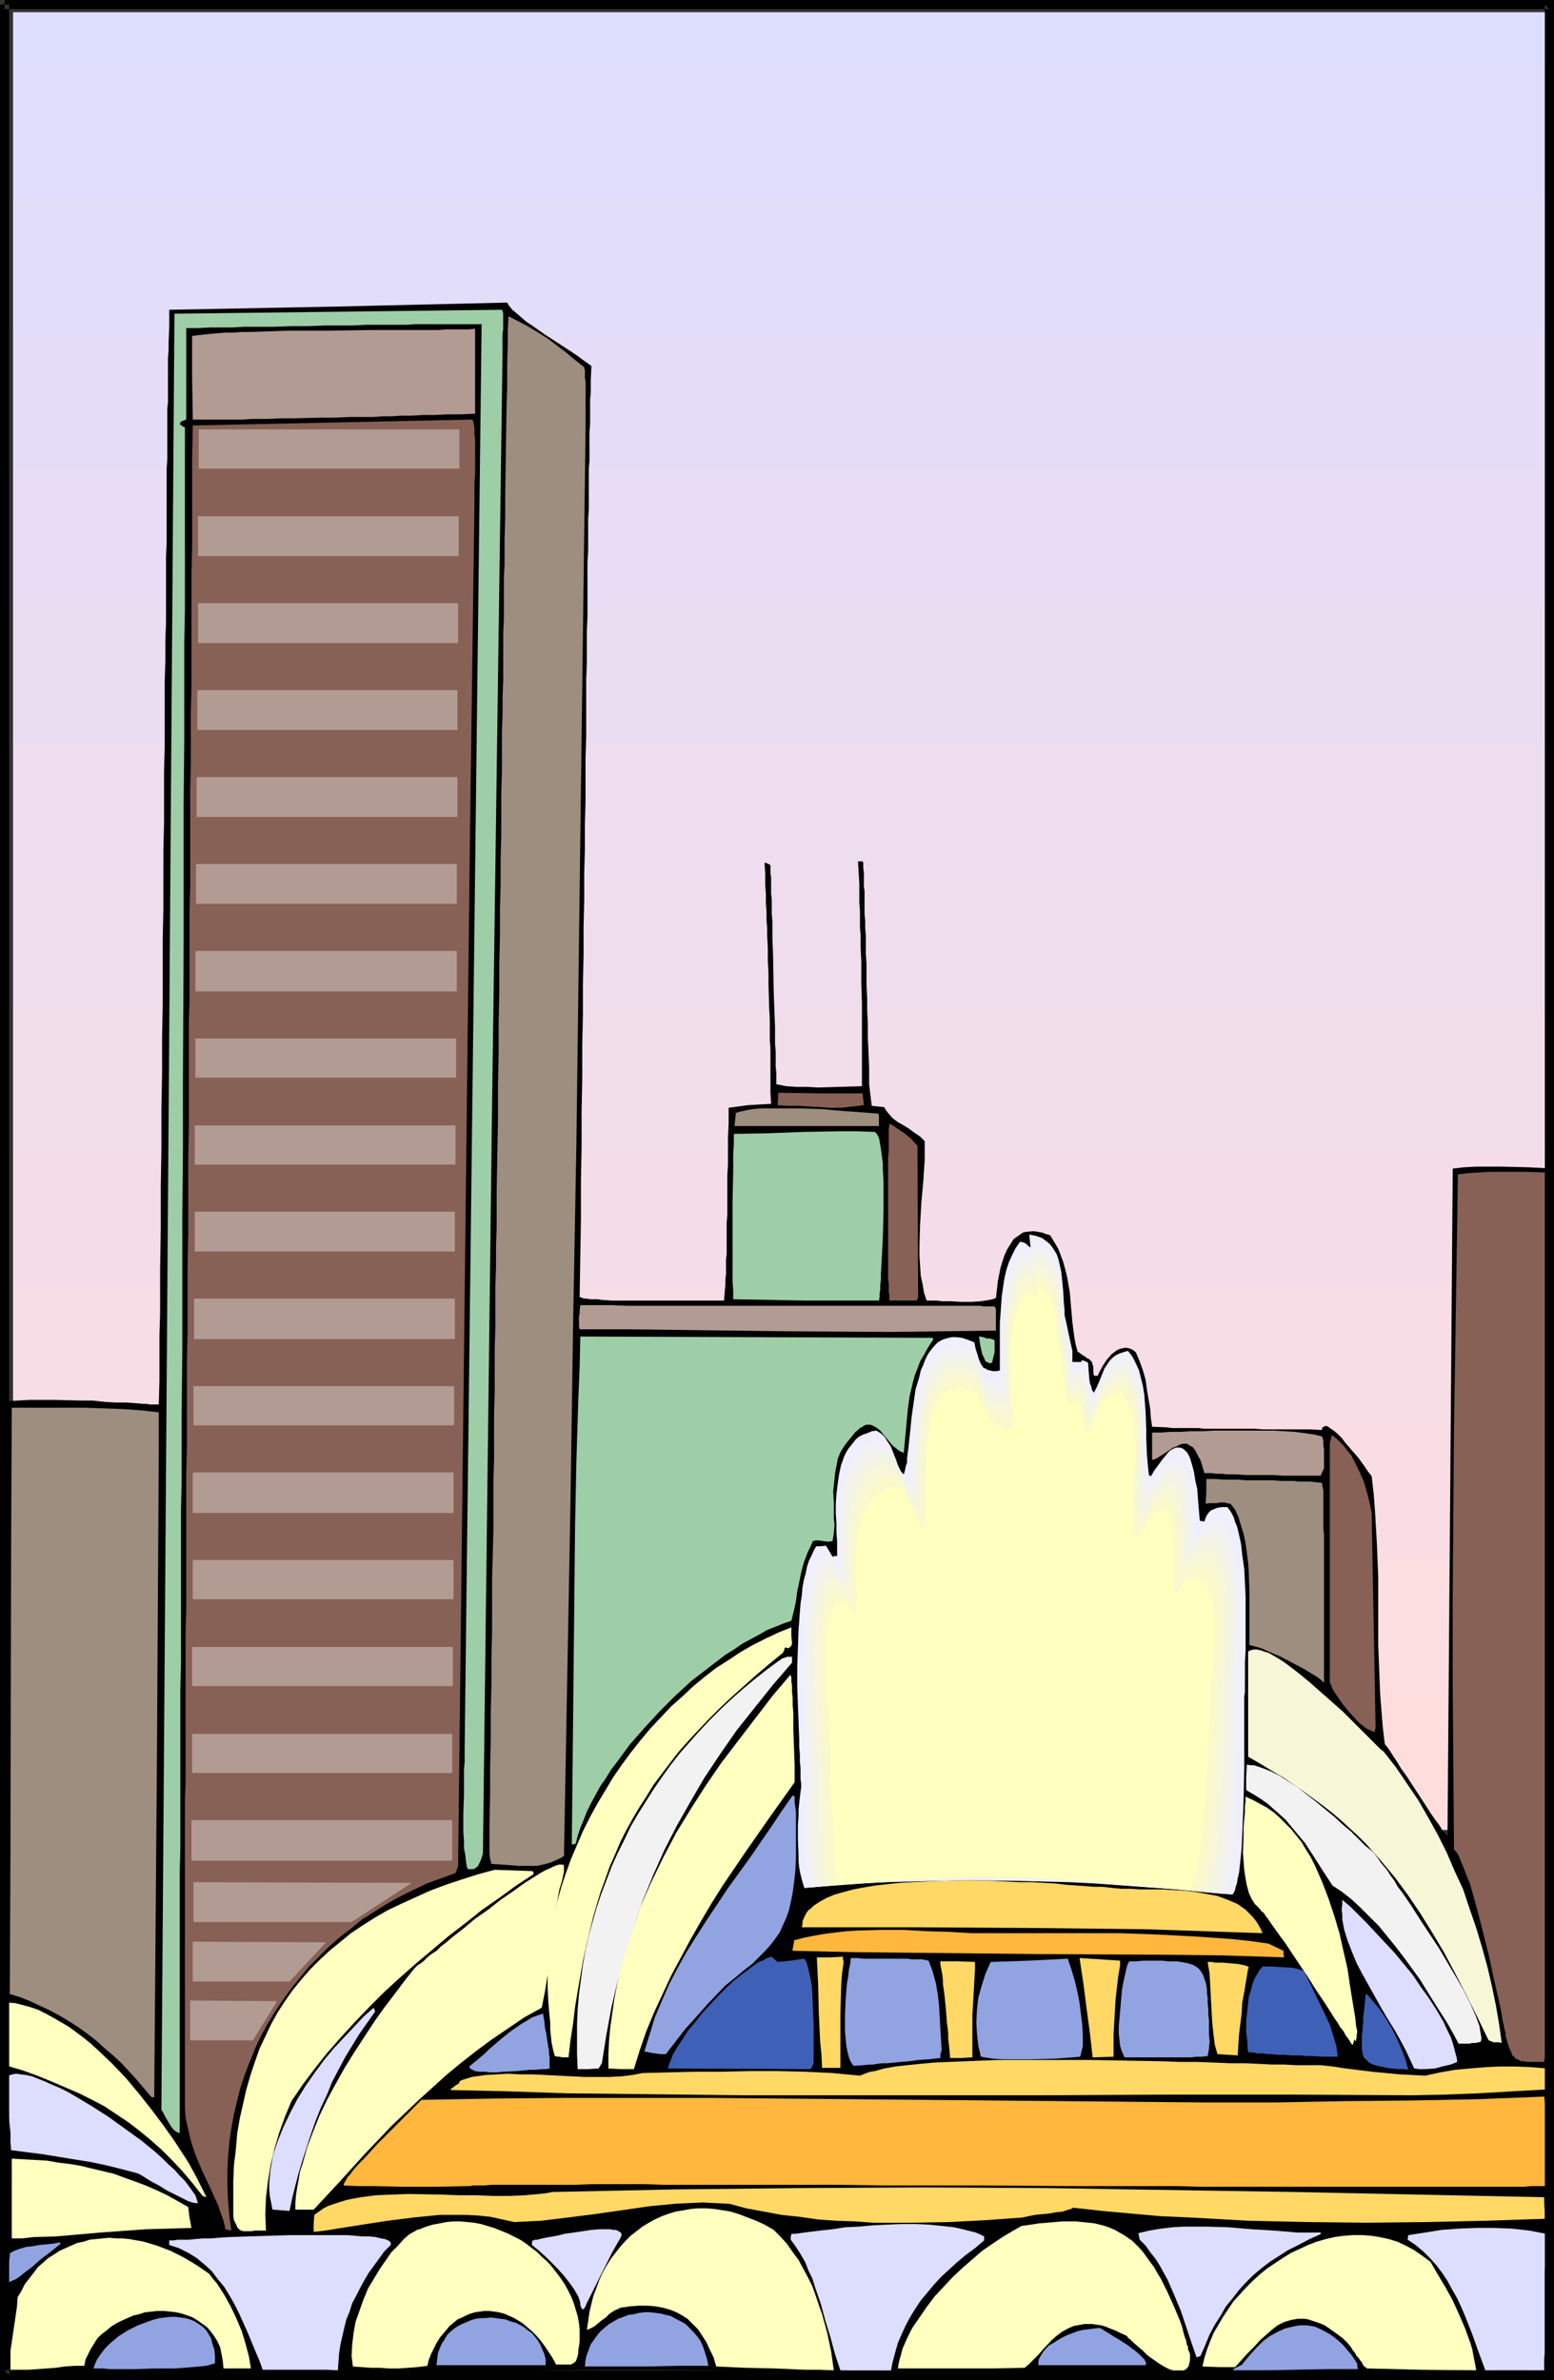 <?xml version="1.0" encoding="UTF-8" standalone="no"?>
<svg
   version="1.0"
   width="101.683mm"
   height="155.711mm"
   id="svg104"
   sodipodi:docname="Fountain 5.wmf"
   xmlns:inkscape="http://www.inkscape.org/namespaces/inkscape"
   xmlns:sodipodi="http://sodipodi.sourceforge.net/DTD/sodipodi-0.dtd"
   xmlns="http://www.w3.org/2000/svg"
   xmlns:svg="http://www.w3.org/2000/svg">
  <rect width="100%" height="100%" fill="#333333" stroke="none"/>
  <sodipodi:namedview
     id="namedview104"
     pagecolor="#ffffff"
     bordercolor="#000000"
     borderopacity="0.25"
     inkscape:showpageshadow="2"
     inkscape:pageopacity="0.0"
     inkscape:pagecheckerboard="0"
     inkscape:deskcolor="#d1d1d1"
     inkscape:document-units="mm" />
  <defs
     id="defs1">
    <pattern
       id="WMFhbasepattern"
       patternUnits="userSpaceOnUse"
       width="6"
       height="6"
       x="0"
       y="0" />
  </defs>
  <path
     style="fill:#ffdddd;fill-opacity:1;fill-rule:evenodd;stroke:none"
     d="M 3.232,3.07 H 382.213 V 452.455 H 3.232 Z"
     id="path1" />
  <path
     style="fill:#fcdde0;fill-opacity:1;fill-rule:evenodd;stroke:none"
     d="M 3.232,3.07 H 382.213 V 418.844 H 3.232 Z"
     id="path2" />
  <path
     style="fill:#f9dde2;fill-opacity:1;fill-rule:evenodd;stroke:none"
     d="M 3.232,3.07 H 382.213 V 385.233 H 3.232 Z"
     id="path3" />
  <path
     style="fill:#f7dde5;fill-opacity:1;fill-rule:evenodd;stroke:none"
     d="M 3.232,3.07 H 382.213 V 351.622 H 3.232 Z"
     id="path4" />
  <path
     style="fill:#f4dde8;fill-opacity:1;fill-rule:evenodd;stroke:none"
     d="M 3.232,3.07 H 382.213 V 318.173 H 3.232 Z"
     id="path5" />
  <path
     style="fill:#f2ddea;fill-opacity:1;fill-rule:evenodd;stroke:none"
     d="M 3.232,3.07 H 382.213 V 284.562 H 3.232 Z"
     id="path6" />
  <path
     style="fill:#efdded;fill-opacity:1;fill-rule:evenodd;stroke:none"
     d="M 3.232,3.07 H 382.213 V 250.951 H 3.232 Z"
     id="path7" />
  <path
     style="fill:#edddef;fill-opacity:1;fill-rule:evenodd;stroke:none"
     d="M 3.232,3.07 H 382.213 V 217.34 H 3.232 Z"
     id="path8" />
  <path
     style="fill:#eaddf2;fill-opacity:1;fill-rule:evenodd;stroke:none"
     d="M 3.232,3.07 H 382.213 V 183.729 H 3.232 Z"
     id="path9" />
  <path
     style="fill:#e8ddf4;fill-opacity:1;fill-rule:evenodd;stroke:none"
     d="M 3.232,3.07 H 382.213 V 150.118 H 3.232 Z"
     id="path10" />
  <path
     style="fill:#e5ddf7;fill-opacity:1;fill-rule:evenodd;stroke:none"
     d="M 3.232,3.07 H 382.213 V 116.507 H 3.232 Z"
     id="path11" />
  <path
     style="fill:#e2ddf9;fill-opacity:1;fill-rule:evenodd;stroke:none"
     d="M 3.232,3.07 H 382.213 V 82.896 H 3.232 Z"
     id="path12" />
  <path
     style="fill:#e0ddfc;fill-opacity:1;fill-rule:evenodd;stroke:none"
     d="M 3.232,3.07 H 382.213 V 49.285 H 3.232 Z"
     id="path13" />
  <path
     style="fill:#ddddff;fill-opacity:1;fill-rule:evenodd;stroke:none"
     d="M 3.232,3.07 H 382.213 V 15.674 H 3.232 Z"
     id="path14" />
  <path
     style="fill:#000000;fill-opacity:1;fill-rule:evenodd;stroke:none"
     d="m 383.667,527.757 v 0.97 l 0.162,1.293 v 1.293 l 0.162,1.616 v 1.778 1.778 2.101 l 0.162,2.101 v 4.686 l -0.162,5.009 v 10.342 l -0.162,5.171 -0.162,4.848 v 2.262 2.262 l -0.162,1.939 v 1.939 1.778 1.616 l -0.162,1.293 v 1.131 0.97 0.646 0.646 l -15.676,0.646 -15.676,0.323 -15.676,0.162 h -15.676 l -15.838,-0.162 -15.676,-0.162 -31.514,-0.485 -31.353,-0.646 -15.676,-0.323 -15.676,-0.323 -15.515,-0.162 -15.515,-0.162 h -15.353 l -15.353,0.162 -0.808,0.162 h -0.97 l -1.131,0.162 h -1.131 l -1.293,0.162 h -1.455 l -1.616,0.162 h -1.616 l -3.717,0.162 -2.101,0.162 h -2.101 l -4.364,0.162 h -4.848 l -5.01,0.162 h -5.333 l -5.333,0.162 H 84.685 L 73.049,587.707 H 49.938 l -5.656,-0.162 h -5.333 -5.333 l -4.848,-0.162 -4.687,-0.162 h -2.263 -2.101 l -2.101,-0.162 h -1.939 l -1.778,-0.162 -1.778,-0.162 h -1.616 l -1.616,-0.162 h -1.293 l -1.293,-0.162 H 5.172 L 4.202,586.253 3.232,586.091 2.586,585.929 1.939,585.768 1.616,585.606 H 1.293 v -0.162 l 0.485,-0.97 0.323,-1.131 v -0.97 -1.131 -1.293 L 1.939,578.658 1.455,576.072 1.939,561.852 2.101,547.632 2.263,533.412 V 519.031 490.429 L 1.939,461.666 1.616,432.741 1.455,403.978 1.293,375.215 l 0.162,-28.763 2.909,-0.162 2.909,-0.162 h 6.303 l 6.303,0.162 h 3.071 l 2.909,0.323 2.747,0.162 h 2.586 l 2.263,0.162 1.939,0.162 h 0.808 l 0.808,0.162 h 0.646 0.97 0.323 0.323 v -0.162 l 0.162,-5.817 v -5.494 -5.656 l 0.162,-5.494 v -5.333 -5.333 l 0.162,-10.342 v -10.18 l 0.162,-9.695 v -9.372 l 0.162,-9.049 v -8.726 l 0.162,-8.403 v -8.241 -7.756 l 0.162,-7.595 v -7.272 -7.11 l 0.162,-6.625 v -6.464 -6.302 l 0.162,-5.979 v -5.656 -5.494 -5.171 l 0.162,-5.171 v -4.686 l 0.162,-4.686 v -4.363 -4.201 -3.878 -3.878 l 0.162,-3.555 v -3.393 -3.393 -3.07 -2.909 -5.494 l 0.162,-2.424 v -2.424 -2.101 -4.201 -1.778 -1.939 l 0.162,-1.616 V 96.308 93.561 90.976 88.552 l 0.162,-2.101 v -1.939 l 0.162,-4.04 V 76.594 l 41.858,-0.808 41.696,-0.97 0.485,0.808 0.808,0.97 0.97,0.808 1.131,0.97 1.293,1.131 1.455,0.97 3.232,2.262 3.232,2.101 3.232,2.101 1.455,0.97 1.293,0.97 1.131,0.808 1.131,0.808 -0.162,3.393 v 3.232 l -0.162,1.616 v 1.939 1.939 2.101 l -0.162,2.262 v 2.585 3.07 1.454 l -0.162,1.778 v 1.778 1.939 4.04 2.262 l -0.162,2.424 v 2.424 2.585 2.747 l -0.162,2.909 v 3.07 3.232 3.393 3.555 l -0.162,3.878 v 3.878 4.04 l -0.162,4.201 v 4.525 4.686 4.848 l -0.162,5.171 v 5.171 5.494 l -0.162,5.817 v 5.979 l -0.162,6.14 v 6.464 l -0.162,6.787 v 6.948 l -0.162,7.11 v 7.433 l -0.162,7.756 v 8.08 l -0.162,8.241 v 8.564 l -0.162,8.888 v 9.211 l -0.162,9.372 -0.162,9.857 h 0.323 l 0.323,0.162 0.485,0.162 h 0.646 l 0.808,0.162 h 0.808 0.97 l 1.131,0.162 2.424,0.162 h 2.747 2.909 17.293 0.97 3.879 l 0.323,-3.878 v -1.293 l 0.162,-1.293 v -1.778 -0.97 -0.97 l 0.162,-1.293 v -2.585 -1.616 -1.616 -1.939 l 0.162,-1.939 v -2.101 -2.424 -2.424 -2.747 l 0.162,-2.909 v -3.232 -3.232 l 0.162,-3.555 v -3.878 l 2.424,-0.323 2.424,-0.323 2.747,-0.162 2.909,-0.162 -0.162,-2.747 v -2.424 -2.424 -2.262 -2.101 -1.939 l -0.162,-1.778 v -1.778 -3.393 l -0.162,-3.07 -0.162,-5.656 v -2.747 l -0.162,-2.909 v -3.07 l -0.162,-3.393 v -1.778 l -0.162,-1.939 v -2.101 l -0.162,-2.101 v -2.262 l -0.162,-2.424 v -2.585 l -0.162,-2.747 0.646,0.162 0.646,0.323 0.162,0.162 v 0.485 0.646 0.808 l 0.162,0.97 v 1.131 1.293 1.616 l 0.162,1.454 v 1.778 1.778 l 0.162,1.939 v 4.04 l 0.162,4.363 0.162,8.888 0.162,4.525 0.162,4.363 v 4.04 l 0.162,1.939 v 1.778 1.939 l 0.162,1.616 v 1.454 1.293 l 2.424,0.485 2.586,0.162 h 2.586 l 2.747,0.162 5.333,-0.162 5.495,-0.162 v -17.613 -2.747 l -0.162,-5.171 v -2.585 -2.909 l -0.162,-3.07 v -1.616 -1.616 l -0.162,-1.778 v -2.101 -1.939 l -0.162,-2.262 v -2.262 -2.424 l -0.162,-2.747 -0.162,-2.747 h 1.131 l 0.162,0.323 v 0.485 0.808 l 0.162,1.131 v 0.808 0.808 0.808 1.131 l 0.162,0.97 v 1.293 1.293 1.454 1.616 l 0.162,1.778 v 1.778 l 0.162,1.939 v 2.262 2.262 l 0.162,2.424 v 2.585 2.747 l 0.162,3.07 v 3.07 l 0.162,3.232 v 3.393 l 0.162,3.717 0.162,3.878 v 4.04 l 0.323,2.747 0.323,2.585 1.455,0.162 1.616,0.162 0.485,0.808 0.485,0.646 1.131,1.293 1.293,0.97 1.455,0.808 1.293,0.808 1.293,0.97 1.455,0.97 1.131,1.131 v 2.262 2.424 l -0.162,2.424 -0.162,2.585 -0.485,5.333 -0.323,5.494 -0.162,5.333 v 2.585 l 0.162,2.424 0.162,2.424 0.485,2.262 0.323,1.939 0.646,1.939 h 0.808 0.808 0.97 l 1.131,0.162 h 2.263 l 2.586,0.162 h 2.586 l 2.263,-0.162 1.131,-0.162 0.97,-0.162 0.808,-0.162 0.808,-0.323 0.162,-1.293 0.162,-1.454 0.162,-1.454 0.323,-1.616 0.323,-1.616 0.485,-1.616 0.485,-1.454 0.646,-1.454 0.808,-1.293 0.808,-1.293 1.131,-0.808 0.485,-0.323 0.646,-0.485 0.646,-0.162 1.616,-0.162 h 0.808 l 0.808,0.162 0.97,0.162 0.808,0.323 1.131,0.323 0.97,1.616 0.97,1.616 0.646,1.616 0.646,1.778 0.485,1.778 0.485,1.939 0.646,3.717 0.323,3.717 0.323,3.717 0.485,3.717 0.323,1.778 0.485,1.778 0.485,0.323 0.646,0.485 0.808,0.485 0.323,0.323 0.485,0.162 0.323,0.323 0.485,0.485 v 0.162 l 0.162,0.485 0.162,0.485 v 0.646 0.646 l 0.162,0.97 h 0.97 l 0.162,-0.485 0.323,-0.646 0.808,-1.454 0.97,-1.454 1.131,-1.293 0.646,-0.485 0.646,-0.485 0.646,-0.323 0.808,-0.162 0.646,-0.162 0.97,0.162 0.808,0.323 0.808,0.646 0.97,2.262 0.808,2.262 0.646,2.262 0.323,2.424 0.808,4.686 0.162,2.262 0.323,2.262 3.717,0.162 1.131,0.162 h 1.293 1.455 1.778 2.101 l 1.293,0.162 h 2.909 1.455 3.717 1.939 2.263 l 2.424,0.162 h 5.172 2.909 3.071 l 3.394,0.162 v -0.485 l 0.162,-0.162 0.323,-0.162 0.162,-0.162 h 0.323 0.323 l 0.646,0.485 0.97,0.646 0.97,0.808 0.97,0.97 0.97,1.293 2.101,2.424 1.131,1.293 1.616,2.262 0.646,0.97 0.646,0.808 0.323,0.485 0.485,4.201 0.323,4.201 0.485,8.403 0.323,8.241 v 8.403 8.241 l 0.323,8.241 0.162,4.04 0.323,4.04 0.323,4.04 0.485,4.04 0.162,0.323 0.323,0.323 0.808,1.131 0.808,1.293 0.97,1.454 0.97,1.616 1.293,1.778 2.424,3.717 2.424,3.717 1.131,1.778 1.131,1.616 0.97,1.293 0.808,1.293 0.485,0.485 0.323,0.323 0.162,0.323 0.323,0.323 1.293,-164.985 2.747,-0.323 3.071,-0.162 h 3.232 3.232 l 6.464,0.162 3.232,0.162 2.909,0.162 v 59.627 l -0.485,119.416 z"
     id="path15" />
  <path
     style="fill:#876056;fill-opacity:1;fill-rule:evenodd;stroke:none"
     d="m 383.021,306.538 -0.323,100.348 -0.323,100.348 v 0.646 l -0.323,0.646 -0.162,1.293 h -4.202 l -0.808,-0.162 h -0.646 l -0.646,-0.323 -0.323,-0.162 -0.485,-0.162 -0.323,-0.485 -0.485,-0.323 -0.162,-0.646 -0.323,-0.646 -0.323,-0.808 -0.323,-0.97 -0.323,-1.131 -0.162,-0.485 v -0.808 l -0.323,-1.131 -0.162,-0.97 -0.323,-1.293 -0.162,-1.293 -0.323,-1.616 -0.323,-1.454 -0.808,-3.555 -0.808,-3.555 -0.808,-3.878 -0.97,-3.878 -0.97,-3.878 -0.97,-3.717 -0.97,-3.555 -0.97,-3.393 -0.646,-1.454 -0.485,-1.293 -0.485,-1.293 -0.485,-1.131 -0.485,-1.131 -0.323,-0.808 -0.485,-0.646 -0.485,-0.485 -0.162,-20.684 -0.162,-20.684 v -20.845 l 0.162,-20.845 0.162,-21.007 0.323,-20.845 0.646,-42.014 2.586,-0.323 2.586,-0.162 2.747,-0.162 h 8.404 l 5.656,0.162 0.323,0.646 0.162,0.808 0.162,0.808 0.162,1.131 v 2.424 5.009 l -0.162,2.424 v 0.97 0.97 l -0.162,0.808 z"
     id="path16" />
  <path
     style="fill:#ffb73d;fill-opacity:1;fill-rule:evenodd;stroke:none"
     d="m 382.374,540.522 h -0.97 -1.131 -1.616 l -1.778,0.162 h -2.101 -2.424 -5.818 -3.232 -28.929 -5.01 -15.676 -5.495 -11.151 l -5.818,-0.162 h -11.798 -12.121 l -24.242,-0.162 h -12.121 -11.959 l -11.798,-0.162 h -5.818 -11.313 -5.495 -20.525 l -4.687,-0.162 h -13.091 l -4.04,0.162 h -10.343 -3.071 -2.747 -2.424 -2.101 l -1.778,0.162 h -1.455 -1.293 l -0.808,0.162 h -0.323 -0.162 -0.162 v 0 l -7.757,0.162 h -7.757 l -7.596,-0.162 h -3.879 l -3.555,-0.162 v -0.323 l 0.162,-0.323 0.162,-0.323 0.323,-0.485 0.323,-0.646 0.485,-0.485 0.97,-1.293 1.293,-1.454 1.455,-1.454 3.071,-3.393 3.394,-3.393 1.616,-1.616 1.455,-1.454 1.455,-1.454 1.293,-1.293 0.97,-0.97 0.485,-0.485 0.323,-0.323 17.939,-0.323 17.777,-0.162 h 17.777 17.777 l 35.393,0.323 35.231,0.323 17.454,0.162 17.292,0.162 17.293,0.162 h 16.969 l 16.969,-0.323 16.808,-0.162 16.646,-0.323 16.323,-0.646 0.646,5.494 0.162,5.656 0.162,2.909 -0.162,2.747 -0.162,2.747 z"
     id="path17" />
  <path
     style="fill:#ddddff;fill-opacity:1;fill-rule:evenodd;stroke:none"
     d="m 382.374,556.197 v 0.808 0.323 l -0.162,0.485 v 0.646 0.646 0.97 l -0.162,1.293 v 3.555 1.131 5.332 1.778 7.918 l -0.162,2.424 v 2.585 h -14.545 l -1.616,-4.363 -1.616,-4.525 -1.778,-4.525 -0.97,-2.262 -0.97,-2.101 -1.293,-2.262 -1.131,-2.101 -1.293,-1.939 -1.455,-1.939 -1.616,-1.778 -1.616,-1.616 -1.939,-1.616 -1.939,-1.293 0.162,-1.131 4.202,-0.646 4.04,-0.646 4.364,-0.323 4.202,-0.162 h 4.364 l 4.364,0.162 4.364,0.485 4.202,0.808 z"
     id="path18" />
  <path
     style="fill:#ffd866;fill-opacity:1;fill-rule:evenodd;stroke:none"
     d="m 382.051,548.602 -14.545,0.485 -14.707,0.323 -14.707,0.162 -14.707,-0.162 -14.545,-0.323 -14.545,-0.808 -7.273,-0.323 -7.273,-0.646 -7.111,-0.646 -7.273,-0.808 -0.485,0.323 -0.646,0.162 -1.455,0.485 -1.616,0.162 -1.778,0.323 -1.778,0.162 -1.616,0.162 -1.616,0.323 -1.455,0.323 -8.889,0.646 -9.212,0.485 -9.373,0.162 h -9.374 l -4.525,-0.323 -4.687,-0.162 -4.525,-0.323 -4.525,-0.646 -4.525,-0.485 -4.364,-0.808 -4.364,-0.808 -4.202,-1.131 -3.394,-0.162 -3.232,-0.162 -3.394,0.162 -3.394,0.162 -6.626,0.646 -6.626,0.97 -6.788,0.97 -6.464,0.808 -6.626,0.808 -3.394,0.162 -3.232,0.162 -2.909,-0.646 -2.909,-0.646 -3.071,-0.323 -3.232,-0.162 h -3.071 -3.232 l -3.232,0.323 -3.232,0.323 -6.464,0.808 -6.303,0.97 -3.071,0.485 -3.071,0.485 -2.909,0.485 -2.909,0.323 v -2.101 l 0.162,-2.101 1.131,-0.808 1.131,-0.808 1.293,-0.646 1.455,-0.485 1.455,-0.485 1.616,-0.485 1.616,-0.323 1.778,-0.323 3.717,-0.485 3.879,-0.162 4.202,-0.162 8.404,0.162 4.202,0.162 h 4.202 l 4.202,0.162 h 4.04 l 3.717,-0.162 1.778,-0.162 1.778,-0.162 1.616,-0.162 1.616,-0.323 15.353,-0.323 15.192,-0.323 30.545,-0.323 30.545,-0.162 30.706,0.162 30.706,0.485 30.706,0.485 30.868,0.646 30.706,0.646 v 1.131 l 0.162,3.07 v 0.646 z"
     id="path19" />
  <path
     style="fill:#ffd866;fill-opacity:1;fill-rule:evenodd;stroke:none"
     d="m 382.698,516.607 -8.727,0.485 -8.404,0.485 -8.404,0.323 -8.242,0.162 -30.545,-0.162 h -30.383 l -30.06,0.162 h -15.03 -44.443 -14.707 l -14.545,-0.162 -14.545,-0.162 -14.545,-0.162 -14.383,-0.485 -14.222,-0.323 v -0.323 l 0.323,-0.162 0.808,-0.646 0.808,-0.485 0.162,-0.323 0.162,-0.323 0.808,-0.323 2.101,-0.646 1.131,-0.162 2.263,-0.323 2.747,-0.162 2.747,-0.162 3.071,0.162 h 3.071 l 3.232,0.162 6.464,0.323 3.232,0.162 h 3.232 2.909 l 2.909,-0.162 2.747,-0.323 2.424,-0.485 6.464,-0.162 6.626,-0.162 h 6.626 l 6.788,-0.162 h 6.949 l 6.788,0.162 6.788,0.323 6.788,0.646 0.808,-0.323 0.808,-0.323 0.97,-0.323 1.131,-0.162 1.131,-0.323 1.131,-0.323 2.747,-0.485 2.909,-0.323 3.232,-0.323 3.394,-0.323 3.717,-0.162 4.04,-0.162 4.04,-0.162 4.202,-0.162 h 4.364 4.364 4.525 9.212 l 9.212,0.162 8.889,0.162 4.364,0.162 h 4.202 l 4.202,0.162 3.879,0.162 h 3.717 l 3.555,0.162 3.232,0.162 h 3.071 l 2.747,0.162 h 2.424 3.717 l 3.071,0.323 3.071,0.485 6.626,0.808 6.788,0.646 3.232,0.162 3.071,0.162 3.717,-0.808 3.717,-0.646 3.555,-0.323 3.879,-0.323 3.555,-0.162 h 3.879 l 3.879,0.162 4.04,0.323 v 0.97 0.808 1.616 l -0.162,0.808 0.162,0.646 z"
     id="path20" />
  <path
     style="fill:#f7f7d8;fill-opacity:1;fill-rule:evenodd;stroke:none"
     d="m 371.385,505.134 -0.646,-0.162 h -0.485 -0.808 l -0.485,-0.162 -0.323,-0.162 -0.485,-0.162 -2.909,-5.979 -2.747,-5.494 -2.747,-5.332 -2.747,-5.171 -2.909,-4.848 -2.909,-4.686 -3.071,-4.525 -3.232,-4.363 -3.394,-4.04 -3.555,-4.04 -1.939,-1.939 -2.101,-1.939 -1.939,-1.778 -2.263,-1.939 -2.263,-1.778 -2.424,-1.778 -2.424,-1.778 -2.586,-1.778 -2.586,-1.778 -2.747,-1.616 -2.909,-1.778 -3.071,-1.778 v -26.016 l 0.646,-0.323 0.646,-0.162 h 0.808 l 0.97,0.162 0.808,0.323 1.131,0.323 1.131,0.646 1.131,0.646 1.293,0.808 1.131,0.808 2.747,2.101 2.747,2.262 2.747,2.424 2.747,2.424 2.747,2.424 2.424,2.424 1.131,1.131 1.131,1.131 0.97,0.97 0.97,0.97 0.808,0.808 0.808,0.808 0.646,0.646 0.485,0.485 0.485,0.323 0.323,0.323 2.909,3.717 2.747,4.04 2.747,4.04 2.424,4.201 2.424,4.363 2.263,4.525 1.939,4.525 2.101,4.525 1.616,4.848 1.616,4.686 1.455,4.848 1.293,4.686 1.131,4.848 0.97,4.686 0.808,4.686 z"
     id="path21" />
  <path
     style="fill:#f2f2f2;fill-opacity:1;fill-rule:evenodd;stroke:none"
     d="m 366.213,504.811 -0.646,0.162 -0.646,0.162 h -0.97 l -0.485,0.162 h -2.747 l -1.293,-2.424 -1.455,-2.585 -3.394,-5.332 -3.394,-5.494 -3.879,-5.333 -2.101,-2.747 -2.101,-2.585 -2.101,-2.585 -2.263,-2.262 -2.263,-2.262 -2.263,-2.101 -2.263,-1.778 -2.424,-1.616 -2.424,-3.717 -2.263,-3.555 -2.101,-3.232 -2.424,-2.909 -2.424,-2.909 -1.455,-1.293 -1.455,-1.293 -1.455,-1.293 -1.616,-1.131 -1.778,-1.131 -1.939,-1.131 v -3.07 l 0.162,-3.232 0.97,0.162 h 0.808 l 0.97,0.323 0.97,0.323 2.101,0.808 2.263,1.131 2.263,1.454 2.263,1.454 2.263,1.778 2.263,1.778 4.525,3.717 2.101,1.939 2.101,1.778 1.778,1.778 1.616,1.616 1.616,1.293 0.646,0.646 0.485,0.646 0.485,0.646 0.646,0.97 0.808,0.97 0.808,0.97 0.808,1.293 0.97,1.293 0.808,1.454 1.131,1.454 2.101,3.07 2.263,3.555 4.687,7.11 2.101,3.555 2.101,3.555 1.939,3.393 0.808,1.616 0.808,1.616 0.646,1.454 0.646,1.454 0.485,1.293 0.485,1.293 0.162,1.131 0.162,0.97 0.162,0.97 z"
     id="path22" />
  <path
     style="fill:#ffffbf;fill-opacity:1;fill-rule:evenodd;stroke:none"
     d="m 365.082,586.091 -13.575,-0.162 -13.414,-0.323 -0.646,-0.485 -0.323,-0.323 -0.323,-0.646 -0.485,-0.646 -0.323,-0.485 -0.485,-0.485 -0.323,-0.646 -0.646,-0.808 -0.485,-0.808 -0.808,-0.97 -1.131,-1.131 -1.293,-0.97 -1.131,-0.808 -1.131,-0.808 -0.97,-0.646 -1.131,-0.485 -0.97,-0.323 -0.97,-0.323 -0.97,-0.323 -0.97,-0.162 h -0.808 -0.808 l -1.778,0.323 -1.616,0.485 -1.616,0.808 -1.455,1.131 -1.455,1.293 -1.455,1.293 -1.455,1.616 -1.616,1.616 -3.071,3.393 h -4.04 l -4.04,-0.162 0.485,-2.101 0.646,-2.101 0.808,-2.101 0.808,-1.939 1.131,-1.939 1.131,-1.939 1.293,-1.939 1.293,-1.939 1.616,-1.778 1.616,-1.778 1.616,-1.616 1.778,-1.616 1.778,-1.454 1.939,-1.293 1.939,-1.293 2.101,-1.293 2.101,-0.97 2.101,-0.97 2.101,-0.808 2.263,-0.646 2.101,-0.485 2.263,-0.323 2.263,-0.162 h 2.263 l 2.263,0.162 2.101,0.323 2.263,0.485 2.101,0.646 2.101,0.97 2.101,1.131 2.101,1.454 1.939,1.454 1.778,3.07 1.939,3.232 1.778,3.232 1.616,3.555 1.455,3.393 1.293,3.555 0.485,1.616 0.323,1.778 0.323,1.616 z"
     id="path23" />
  <path
     style="fill:#ddddff;fill-opacity:1;fill-rule:evenodd;stroke:none"
     d="m 360.395,509.82 -1.616,0.646 -1.455,0.323 -1.293,0.323 -1.131,0.323 -2.586,0.162 h -1.293 l -1.293,-0.162 -0.97,-2.101 -1.131,-2.424 -1.293,-2.424 -1.455,-2.585 -1.616,-2.585 -1.616,-2.747 -3.071,-5.494 -1.616,-2.909 -1.455,-2.747 -1.131,-2.747 -1.131,-2.909 -0.808,-2.585 -0.485,-2.585 v -1.293 l -0.162,-1.131 0.162,-1.293 v -1.131 l 1.939,1.616 1.939,1.939 2.101,2.101 2.263,2.424 2.263,2.424 2.424,2.585 2.263,2.747 2.263,2.747 1.939,2.909 2.101,2.909 1.778,2.747 1.616,2.747 1.293,2.747 0.646,1.293 0.485,1.454 0.323,1.131 0.323,1.293 0.323,1.131 z"
     id="path24" />
  <path
     style="fill:#3f60b7;fill-opacity:1;fill-rule:evenodd;stroke:none"
     d="m 348.274,511.759 -1.131,-0.162 h -1.293 l -1.939,-0.162 -1.778,-0.323 -1.455,-0.323 -1.131,-0.323 -0.97,-0.485 -0.646,-0.646 -0.646,-0.646 -0.323,-0.97 -0.162,-1.131 v -1.454 -1.939 l 0.162,-0.97 v -0.97 l 0.162,-1.131 v -1.293 l 0.162,-1.293 0.162,-1.454 0.162,-1.616 0.162,-1.616 0.808,0.808 0.808,0.97 1.778,2.101 1.616,2.424 1.455,2.424 1.293,2.585 1.131,2.585 0.97,2.585 0.323,1.293 z"
     id="path25" />
  <path
     style="fill:#876056;fill-opacity:1;fill-rule:evenodd;stroke:none"
     d="m 340.194,427.247 -0.162,0.485 v 0.485 l -0.646,-0.162 -0.646,-0.323 -0.808,-0.323 -0.808,-0.646 -0.808,-0.646 -0.808,-0.808 -1.778,-1.939 -1.616,-1.939 -1.455,-2.101 -0.646,-0.97 -0.485,-0.808 -0.323,-0.808 -0.323,-0.808 v -59.142 l 0.485,-1.939 1.131,0.808 0.97,0.97 0.97,0.97 0.808,1.131 0.97,1.131 0.646,1.293 1.293,2.585 1.131,2.585 0.808,2.747 0.646,2.585 0.485,2.424 0.485,26.663 z"
     id="path26" />
  <path
     style="fill:#ffffbf;fill-opacity:1;fill-rule:evenodd;stroke:none"
     d="m 335.668,502.387 -0.162,0.808 v 0.646 l -0.162,0.485 v 0.162 0.162 h -0.162 v 0 l -0.162,-0.323 h -0.162 v 0.162 0.162 l -0.162,0.485 -0.162,0.485 -0.162,-0.162 -0.323,-0.323 -0.323,-0.646 -0.485,-0.646 -0.485,-0.646 -0.485,-0.97 -0.808,-0.97 -0.646,-1.131 -0.808,-1.131 -0.808,-1.293 -0.808,-1.293 -0.97,-1.454 -1.939,-2.909 -1.939,-3.07 -3.879,-5.817 -1.939,-2.909 -0.97,-1.293 -0.808,-1.131 -0.808,-1.131 -0.808,-1.131 -0.646,-0.97 -0.646,-0.808 -0.485,-0.808 -0.646,-0.485 -0.323,-0.485 -0.323,-0.323 -0.485,-0.485 -0.485,-0.485 -0.808,-1.293 -0.646,-1.454 -0.485,-1.778 -0.323,-1.778 -0.323,-2.101 -0.162,-2.101 -0.162,-2.101 0.162,-4.201 v -2.101 l 0.162,-1.939 0.162,-1.778 v -1.454 l 0.162,-1.293 v -1.131 l 1.778,0.808 1.778,0.97 1.778,0.97 1.616,1.131 1.455,1.293 1.455,1.454 1.455,1.454 1.293,1.616 1.293,1.616 1.131,1.939 1.131,1.778 0.97,1.939 1.778,4.04 1.616,4.201 1.455,4.363 1.293,4.363 0.97,4.363 0.97,4.201 0.646,4.363 0.646,4.04 0.646,3.878 0.162,1.778 z"
     id="path27" />
  <path
     style="fill:#91a3e0;fill-opacity:1;fill-rule:evenodd;stroke:none"
     d="m 335.83,585.768 h -7.434 l -8.081,0.162 -7.919,0.162 h -3.879 -3.555 v -0.162 l 0.323,-0.323 0.97,-0.485 0.97,-0.485 0.162,-0.323 0.162,-0.162 1.616,-1.939 1.616,-1.778 1.616,-1.616 1.778,-1.293 1.778,-0.97 1.778,-0.808 1.939,-0.485 1.778,-0.323 h 1.778 l 1.939,0.323 1.778,0.808 1.778,0.97 0.97,0.646 0.808,0.646 0.97,0.808 0.808,0.808 0.808,0.97 0.97,1.131 0.808,1.131 0.808,1.293 v 0.646 z"
     id="path28" />
  <path
     style="fill:#3f60b7;fill-opacity:1;fill-rule:evenodd;stroke:none"
     d="m 330.82,508.527 h -1.778 -1.778 l -2.909,-0.162 h -1.455 l -1.131,-0.162 h -1.293 -0.97 l -2.101,-0.162 h -1.616 l -1.293,-0.162 h -1.131 l -0.97,-0.162 h -0.808 -0.646 l -0.485,-0.162 -1.778,-0.162 -0.162,-1.131 v -1.131 l -0.323,-2.747 v -2.747 l 0.323,-3.07 0.323,-2.909 0.485,-1.454 0.323,-1.293 0.485,-1.454 0.646,-1.131 0.646,-1.131 0.808,-0.97 h 2.424 l 2.424,0.162 2.586,0.162 1.454,0.323 1.293,0.485 1.293,2.424 1.293,2.747 2.586,5.333 1.293,2.747 0.808,2.585 0.808,2.747 0.162,1.293 z"
     id="path29" />
  <path
     style="fill:#9e8e7f;fill-opacity:1;fill-rule:evenodd;stroke:none"
     d="m 327.426,416.259 v -0.162 l -0.162,-0.162 -0.485,-0.485 -0.808,-0.646 -0.97,-0.646 -1.131,-0.646 -1.293,-0.808 -3.071,-1.616 -3.071,-1.616 -1.616,-0.646 -1.455,-0.646 -1.455,-0.646 -1.131,-0.323 -1.131,-0.323 -0.646,-0.162 v -12.766 l -0.162,-5.009 -0.162,-2.585 -0.323,-2.424 -0.323,-2.424 -0.485,-2.262 -0.646,-2.101 -0.646,-2.101 -0.808,-1.778 -1.131,-1.454 -0.97,-0.162 -0.323,-0.162 h -1.293 l -0.808,0.162 h -0.646 -1.293 l -0.808,0.162 0.162,-3.07 v -3.07 h 2.263 l 1.939,0.162 h 1.939 1.778 l 1.778,0.162 h 1.455 1.455 1.455 1.131 1.293 l 1.939,0.162 h 1.778 1.455 l 1.131,0.162 h 1.131 0.808 0.808 l 1.616,0.162 1.455,0.162 0.162,1.131 0.162,0.646 v 0.808 0.97 1.293 6.302 l 0.162,1.616 z"
     id="path30" />
  <path
     style="fill:#b29b93;fill-opacity:1;fill-rule:evenodd;stroke:none"
     d="m 327.426,363.095 -0.485,0.97 -0.323,0.808 h -1.778 -1.778 -1.455 -1.455 -2.747 l -2.263,-0.162 h -1.939 -1.939 -1.454 -1.455 l -2.586,-0.162 h -2.263 l -1.293,-0.162 h -1.293 l -1.455,-0.162 h -1.616 l -0.323,-1.131 -0.323,-1.131 -0.323,-0.97 -0.485,-0.808 -0.323,-0.646 -0.323,-0.646 -0.323,-0.485 -0.323,-0.485 -0.808,-0.485 -0.808,-0.485 h -0.808 l -0.808,0.162 -0.808,0.485 -0.97,0.323 -1.616,1.131 -1.778,1.131 -0.808,0.485 -0.97,0.323 v -6.787 h 2.101 l 2.263,-0.162 h 2.424 l 2.586,-0.162 h 2.909 l 2.909,-0.162 h 5.98 5.98 2.909 l 2.747,0.162 2.586,0.162 2.424,0.323 2.263,0.323 1.939,0.485 0.323,0.97 v 0.646 0.646 l 0.162,0.808 z"
     id="path31" />
  <path
     style="fill:#ddddff;fill-opacity:1;fill-rule:evenodd;stroke:none"
     d="m 326.78,552.318 -2.909,1.293 -2.747,1.454 -2.586,1.293 -2.263,1.454 -2.263,1.454 -2.101,1.616 -1.939,1.616 -1.939,1.939 -1.616,1.778 -1.616,2.101 -1.616,1.939 -1.293,2.262 -1.455,2.262 -1.293,2.424 -1.131,2.747 -1.131,2.585 -0.485,0.162 -0.485,0.162 -1.293,-3.717 -1.293,-3.878 -1.293,-3.878 -1.616,-3.878 -1.616,-3.717 -0.97,-1.778 -0.97,-1.778 -1.131,-1.778 -1.293,-1.616 -1.131,-1.616 -1.455,-1.454 -0.162,-0.808 -0.162,-0.808 2.747,-0.646 2.909,-0.485 2.747,-0.323 2.747,-0.162 h 2.747 2.909 l 5.495,0.162 5.656,0.485 2.747,0.162 2.747,0.162 5.818,0.485 h 5.818 v 0.323 z"
     id="path32" />
  <path
     style="fill:#ffb73d;fill-opacity:1;fill-rule:evenodd;stroke:none"
     d="m 317.568,483.965 -15.192,-0.485 -15.192,-0.162 -30.383,-0.162 -30.545,-0.323 -15.03,-0.162 -15.192,-0.323 v -0.162 -0.323 l 0.323,-1.616 v -0.162 -0.323 l 2.424,-0.646 2.424,-0.485 2.747,-0.485 2.586,-0.323 2.747,-0.323 2.747,-0.162 5.656,-0.162 h 5.818 l 5.818,0.323 5.495,0.162 5.495,0.323 h 8.889 9.212 9.212 9.212 l 9.212,0.323 9.374,0.485 9.212,0.646 4.525,0.485 4.525,0.646 3.717,1.778 v 0.808 z"
     id="path33" />
  <path
     style="fill:#ffd866;fill-opacity:1;fill-rule:evenodd;stroke:none"
     d="m 312.235,477.987 -14.222,-0.485 -14.383,-0.485 -14.222,-0.162 -14.222,-0.162 -28.444,-0.162 h -28.444 l 0.162,-0.808 v -0.646 l 0.323,-0.808 0.323,-0.646 0.323,-0.646 0.485,-0.646 0.646,-0.485 0.646,-0.646 1.455,-0.97 1.778,-0.97 1.939,-0.808 2.263,-0.646 2.424,-0.646 2.586,-0.485 2.909,-0.485 2.909,-0.323 3.071,-0.323 3.071,-0.162 6.626,-0.323 6.626,-0.162 6.788,0.162 6.464,0.323 h 3.071 l 2.909,0.162 2.909,0.162 2.747,0.323 2.424,0.162 2.263,0.162 2.101,0.162 h 1.939 l 1.616,0.162 1.293,0.162 1.939,0.162 h 2.263 l 2.424,0.162 h 2.586 2.747 l 2.747,0.162 2.909,0.162 2.747,0.323 2.747,0.485 2.586,0.485 2.586,0.97 2.263,0.97 0.97,0.646 1.131,0.808 0.808,0.808 0.808,0.808 0.808,0.97 0.646,0.97 0.646,1.131 z"
     id="path34" />
  <path
     style="fill:#ffd866;fill-opacity:1;fill-rule:evenodd;stroke:none"
     d="m 308.679,486.712 -0.485,2.909 -0.485,2.909 -0.485,2.585 -0.162,2.747 -0.646,5.171 -0.323,5.171 -2.586,-0.162 -2.424,-0.162 -0.323,-1.131 -0.323,-1.131 -0.323,-2.585 -0.323,-2.909 -0.162,-2.909 -0.162,-3.07 -0.162,-3.07 -0.162,-3.07 -0.485,-2.909 h 1.131 l 0.646,0.162 h 0.808 0.97 l 1.939,0.162 1.939,0.162 0.808,0.162 0.808,0.162 0.485,0.162 0.485,0.162 0.162,0.323 z"
     id="path35" />
  <path
     style="fill:#efefff;fill-opacity:1;fill-rule:evenodd;stroke:none"
     d="m 307.871,417.39 v 0.97 l -0.162,1.131 v 4.363 1.616 7.433 4.04 l -0.162,8.241 -0.162,4.201 -0.162,3.878 -0.162,3.717 -0.162,1.616 -0.162,1.616 -0.162,1.616 -0.162,1.293 -0.323,1.293 -0.162,1.131 -0.323,0.97 -0.162,0.808 -0.323,0.646 -0.323,0.485 -6.949,-0.646 -6.788,-0.646 -6.788,-0.485 -6.626,-0.485 -6.626,-0.485 -6.464,-0.323 -6.464,-0.162 -6.464,-0.162 -12.929,-0.162 -6.464,0.162 -6.626,0.162 -6.464,0.162 -6.626,0.323 -6.788,0.485 -6.788,0.646 -0.323,-0.97 -0.323,-1.131 -0.323,-1.293 -0.323,-1.616 -0.162,-1.616 v -1.616 l -0.162,-3.717 v -3.717 l 0.162,-1.939 v -1.778 l 0.162,-1.616 0.162,-1.454 0.162,-1.293 0.162,-1.131 v -0.97 l -0.162,-1.131 v -1.454 -1.293 l -0.162,-1.616 v -1.778 l -0.162,-1.778 v -1.939 l -0.162,-4.201 -0.162,-4.363 -0.162,-4.525 v -4.686 l 0.162,-4.686 0.162,-4.525 0.323,-4.363 0.162,-2.101 0.323,-2.101 0.162,-1.939 0.323,-1.778 0.485,-1.778 0.323,-1.616 0.485,-1.454 0.646,-1.293 0.485,-1.131 0.646,-1.131 h 1.131 l 1.293,-0.162 1.616,2.747 0.485,-0.162 h 0.646 v -1.778 -1.778 l -0.162,-2.262 v -2.262 l -0.162,-2.424 v -2.424 l 0.162,-2.424 0.323,-2.585 0.323,-2.262 0.485,-2.262 0.808,-2.262 0.485,-0.97 0.485,-0.808 1.293,-1.616 0.646,-0.808 0.808,-0.646 0.97,-0.485 0.97,-0.323 1.131,-0.485 1.131,-0.162 0.808,0.485 0.646,0.485 0.646,0.646 0.485,0.808 0.97,1.454 0.646,1.616 0.646,1.616 0.485,1.454 0.646,1.293 0.323,0.485 0.485,0.485 0.162,-0.485 0.162,-0.646 0.162,-0.808 0.323,-0.97 v -0.97 l 0.162,-1.293 0.162,-1.293 0.162,-1.454 0.323,-3.07 0.323,-3.232 0.485,-3.393 0.485,-3.393 0.97,-3.232 0.323,-1.454 0.646,-1.454 0.485,-1.293 0.646,-1.293 0.808,-1.131 0.808,-0.97 0.808,-0.808 1.131,-0.646 0.97,-0.323 1.293,-0.323 h 1.131 l 1.455,0.162 1.455,0.485 1.616,0.646 0.323,1.616 0.485,1.454 0.323,1.131 0.485,1.131 0.323,0.485 0.323,0.485 0.485,0.162 0.485,0.323 0.646,0.162 0.646,0.162 h 0.97 l 0.808,-0.162 v -11.635 l 0.323,-4.525 0.162,-2.262 0.323,-2.262 0.323,-2.101 0.485,-2.101 0.646,-1.939 0.808,-1.778 0.808,-1.616 1.131,-1.616 0.808,0.162 0.646,0.323 0.485,0.485 0.646,0.485 -0.323,-3.232 0.808,0.162 0.808,0.162 1.455,0.485 1.131,0.808 0.97,0.808 0.808,1.131 0.808,1.293 0.485,1.454 0.323,1.454 0.323,1.454 0.162,1.616 0.323,3.232 0.162,3.07 0.162,1.454 v 1.293 l 0.646,2.909 0.646,3.07 0.323,1.454 0.323,1.454 v 1.293 1.454 h 2.101 l 0.162,-0.162 0.162,-0.323 0.323,0.162 0.485,0.162 0.646,0.323 0.162,2.262 0.162,1.939 0.162,0.97 0.323,0.808 0.162,0.808 0.485,0.646 0.323,-0.646 0.323,-0.646 0.646,-1.454 0.646,-1.616 0.646,-1.616 0.97,-1.454 0.485,-0.646 0.646,-0.646 0.646,-0.485 0.97,-0.485 0.97,-0.323 1.131,-0.323 1.131,1.454 0.808,1.616 0.808,1.778 0.485,1.939 0.485,1.939 0.323,2.101 0.162,2.101 0.162,2.101 0.162,4.363 v 2.101 l 0.162,4.04 0.162,1.939 0.162,1.616 0.162,1.616 0.323,0.162 0.162,0.162 0.97,-1.616 0.97,-1.293 0.808,-1.131 0.808,-0.97 0.646,-0.808 0.646,-0.646 0.646,-0.323 0.646,-0.323 h 0.485 0.646 l 0.485,0.162 0.485,0.323 0.323,0.323 0.485,0.485 0.323,0.646 0.323,0.646 0.485,1.616 0.485,1.778 0.323,2.101 0.485,2.101 0.323,4.201 0.162,1.939 0.162,1.778 1.131,0.162 0.323,-0.97 0.323,-0.646 0.485,-0.646 0.485,-0.485 0.808,-0.323 0.808,-0.323 1.131,-0.162 h 1.293 l 0.646,0.808 0.485,0.808 0.485,0.97 0.323,1.131 0.485,1.131 0.323,1.293 0.323,1.454 0.323,1.454 0.323,2.909 0.485,3.393 0.162,3.393 0.162,3.393 v 6.948 3.232 3.232 l -0.162,2.747 v 1.293 1.293 1.131 z"
     id="path36" />
  <path
     style="fill:#f2f2f2;fill-opacity:1;fill-rule:evenodd;stroke:none"
     d="m 306.093,418.036 v 0.97 1.131 1.454 l -0.162,1.293 v 3.232 3.555 l -0.162,3.717 v 4.04 l -0.162,8.08 -0.162,4.04 -0.162,3.878 -0.323,3.555 -0.162,1.616 -0.162,1.616 -0.162,1.454 -0.323,1.454 -0.162,1.293 -0.162,0.97 -0.323,0.97 -0.323,0.808 -0.162,0.646 -0.323,0.485 -6.949,-0.646 -6.626,-0.646 -6.626,-0.485 -6.303,-0.485 -6.303,-0.485 -6.303,-0.323 -6.141,-0.162 -6.141,-0.162 -5.98,-0.162 h -6.141 l -6.141,0.162 h -6.303 l -6.303,0.323 -6.464,0.323 -6.626,0.485 -6.626,0.646 -0.485,-0.97 -0.323,-0.97 -0.162,-1.293 -0.323,-1.454 -0.162,-1.616 v -1.778 l -0.162,-3.555 v -3.717 l 0.162,-3.717 v -1.616 -1.616 l 0.162,-1.454 0.162,-1.454 v -1.939 l -0.162,-1.293 v -1.454 -1.616 l -0.162,-1.616 v -1.616 l -0.162,-1.778 v -3.878 l -0.323,-4.201 v -4.201 l -0.162,-4.525 0.162,-4.201 v -4.363 l 0.323,-4.201 0.323,-3.878 0.323,-1.778 0.323,-1.778 0.323,-1.616 0.323,-1.616 0.485,-1.293 0.485,-1.293 0.646,-1.293 0.485,-0.97 h 1.131 1.293 l 0.646,1.293 0.97,1.293 0.485,-0.162 h 0.485 l 0.162,-1.616 v -1.939 l -0.162,-2.101 v -2.262 -2.424 -2.424 -2.585 l 0.323,-2.424 0.323,-2.424 0.485,-2.262 0.808,-2.101 0.485,-0.97 0.485,-0.97 0.646,-0.808 0.646,-0.808 0.646,-0.808 0.808,-0.485 0.97,-0.646 0.97,-0.323 1.131,-0.323 1.131,-0.323 0.808,0.485 0.646,0.646 0.646,0.646 0.646,0.646 0.808,1.616 0.646,1.616 0.485,1.454 0.646,1.616 0.646,1.131 0.323,0.485 0.485,0.485 0.162,-0.485 0.162,-0.646 0.162,-0.808 0.162,-0.808 0.162,-1.131 v -1.293 l 0.162,-1.293 0.162,-1.454 v -1.454 l 0.162,-1.616 0.323,-3.393 0.323,-3.232 0.646,-3.555 0.646,-3.232 0.485,-1.454 0.485,-1.454 0.646,-1.293 0.646,-1.293 0.646,-1.131 0.808,-0.97 0.808,-0.808 0.97,-0.646 0.97,-0.485 1.293,-0.162 1.131,-0.162 1.455,0.323 1.455,0.323 1.616,0.646 0.485,1.616 0.323,1.454 0.485,1.454 0.485,1.131 0.485,0.485 0.323,0.323 0.485,0.485 0.646,0.162 0.646,0.323 0.646,0.162 h 0.97 l 0.808,-0.162 v -5.333 -2.101 -4.363 l 0.162,-4.525 0.162,-2.262 0.162,-2.262 0.485,-2.262 0.485,-2.101 0.485,-1.939 0.808,-1.939 0.97,-1.616 0.97,-1.454 0.808,0.162 0.646,0.323 0.646,0.323 0.485,0.485 v -1.454 l -0.162,-1.616 1.455,0.323 1.293,0.485 1.131,0.646 0.808,0.808 0.808,0.97 0.485,1.293 0.485,1.131 0.485,1.293 0.162,1.454 0.162,1.454 0.323,2.909 0.162,2.909 0.162,2.747 0.323,1.293 0.323,1.616 0.323,1.778 0.485,1.616 0.162,1.616 0.162,1.616 0.162,1.616 v 1.293 h 2.101 l 0.323,-0.485 0.485,0.323 0.323,0.162 0.646,0.323 0.162,2.101 0.162,1.939 0.162,0.97 0.323,0.808 0.323,0.808 0.323,0.646 0.485,-0.485 0.323,-0.646 0.646,-1.454 0.485,-1.616 0.646,-1.616 0.97,-1.454 0.485,-0.808 0.646,-0.646 0.808,-0.485 0.808,-0.485 0.97,-0.323 1.131,-0.162 1.131,1.454 0.808,1.616 0.808,1.939 0.485,1.778 0.323,2.101 0.323,2.262 0.162,2.101 0.162,2.262 0.162,4.525 v 4.201 2.101 l 0.162,1.939 0.162,1.778 0.162,1.616 0.323,0.162 h 0.323 l 0.97,-1.454 0.808,-1.293 0.808,-1.293 0.808,-0.97 0.646,-0.646 0.646,-0.646 0.646,-0.323 0.646,-0.323 h 0.485 0.485 l 0.485,0.162 0.485,0.323 0.323,0.485 0.323,0.485 0.323,0.646 0.323,0.646 0.485,1.778 0.485,1.778 0.323,2.101 0.162,2.101 0.485,4.363 v 1.939 l 0.162,1.778 0.646,0.162 h 0.485 l 0.323,-0.97 0.485,-0.808 0.323,-0.485 0.646,-0.485 0.646,-0.485 0.808,-0.162 1.131,-0.162 h 1.455 l 0.485,0.808 0.485,0.808 0.485,0.97 0.485,0.97 0.323,1.131 0.323,1.131 0.485,2.747 0.485,2.747 0.323,3.07 0.162,3.07 v 3.232 6.302 3.07 l -0.162,2.909 v 2.747 l -0.162,2.424 v 0.97 0.97 z"
     id="path37" />
  <path
     style="fill:#f4f4e5;fill-opacity:1;fill-rule:evenodd;stroke:none"
     d="m 304.477,418.683 v 0.97 l -0.162,1.293 v 1.293 1.293 1.454 l -0.162,1.616 v 3.555 3.717 l -0.162,3.878 -0.323,7.918 -0.162,3.878 -0.323,3.878 -0.162,3.393 -0.162,1.778 -0.323,1.454 -0.162,1.454 -0.162,1.454 -0.323,1.131 -0.162,1.131 -0.323,0.97 -0.162,0.646 -0.323,0.646 -0.323,0.485 -6.788,-0.646 -6.626,-0.485 -6.303,-0.646 -6.141,-0.485 -6.141,-0.323 -5.818,-0.323 -5.818,-0.323 h -5.818 l -5.656,-0.162 h -5.818 l -5.818,0.162 -5.98,0.162 -6.141,0.323 -6.141,0.323 -6.626,0.485 -6.626,0.485 -0.323,-0.808 -0.323,-1.131 -0.162,-1.131 -0.323,-1.454 -0.162,-1.454 v -1.616 l -0.162,-3.555 v -7.595 -3.555 -1.616 l 0.162,-1.454 v -3.393 l -0.162,-1.293 v -1.454 -1.616 l -0.162,-3.232 -0.323,-3.717 v -3.878 l -0.162,-3.878 -0.162,-4.04 v -4.04 l 0.162,-4.04 0.162,-3.878 0.323,-3.717 0.323,-1.616 0.162,-1.616 0.323,-1.616 0.323,-1.454 0.485,-1.454 0.485,-1.131 0.485,-1.131 0.646,-0.97 h 1.131 l 1.131,-0.162 1.616,2.585 h 0.485 l 0.646,-0.162 v -1.616 -1.939 -2.101 l -0.162,-2.262 v -2.424 -2.424 l 0.162,-2.585 0.162,-2.424 0.323,-2.424 0.646,-2.262 0.646,-2.101 0.485,-0.97 0.485,-0.97 0.646,-0.808 0.646,-0.808 0.808,-0.646 0.808,-0.646 0.97,-0.646 0.97,-0.323 0.97,-0.323 1.293,-0.323 0.808,0.485 0.646,0.646 0.646,0.646 0.485,0.646 0.808,1.616 0.808,1.616 0.485,1.454 0.485,1.616 0.646,1.131 0.485,0.485 0.323,0.485 0.323,-0.485 0.162,-0.646 0.162,-0.808 v -0.808 l 0.162,-1.131 v -1.293 l 0.162,-1.293 v -1.454 l 0.323,-3.07 0.162,-3.393 0.323,-3.393 0.485,-3.393 0.646,-3.232 0.323,-1.616 0.485,-1.454 0.485,-1.293 0.646,-1.293 0.646,-1.131 0.808,-0.97 0.808,-0.808 0.808,-0.646 1.131,-0.485 1.131,-0.162 1.293,-0.162 1.293,0.323 1.455,0.323 1.616,0.646 0.485,1.778 0.485,1.293 0.485,1.454 0.646,1.131 0.485,0.485 0.485,0.485 0.485,0.323 0.646,0.323 0.646,0.162 0.646,0.162 h 0.808 1.131 v -3.393 l -0.162,-1.939 v -2.101 l -0.162,-4.363 0.162,-4.686 0.162,-2.262 0.162,-2.262 0.323,-2.262 0.485,-1.939 0.646,-2.101 0.646,-1.778 0.97,-1.616 0.97,-1.616 0.808,0.162 0.646,0.323 0.646,0.323 0.485,0.485 -0.162,-1.454 -0.162,-1.616 1.455,0.323 1.131,0.485 0.97,0.646 0.808,0.646 0.646,0.97 0.646,0.97 0.485,0.97 0.162,1.131 0.323,1.293 0.162,1.293 0.162,2.585 0.162,2.747 0.162,2.585 0.323,1.616 0.485,1.616 0.323,1.778 0.323,1.939 0.323,1.939 0.323,1.778 v 1.616 1.454 h 2.263 l 0.162,-0.323 v -0.162 l 0.485,0.162 0.323,0.162 0.646,0.485 0.162,1.939 0.162,2.101 0.323,0.808 0.162,0.808 0.323,0.808 0.323,0.808 0.485,-0.646 0.323,-0.646 0.646,-1.454 0.485,-1.616 0.808,-1.616 0.808,-1.454 0.646,-0.646 0.646,-0.646 0.646,-0.646 0.808,-0.323 0.97,-0.323 1.131,-0.323 1.131,1.616 0.808,1.616 0.808,1.778 0.485,2.101 0.323,2.101 0.162,2.101 0.162,2.424 0.162,2.262 v 4.686 l -0.162,2.262 v 4.201 l 0.162,1.939 0.162,1.778 0.162,1.778 0.323,0.162 h 0.485 l 0.97,-1.454 0.808,-1.454 0.808,-1.131 0.808,-0.808 0.646,-0.808 0.646,-0.646 0.646,-0.323 0.485,-0.323 h 0.646 0.485 l 0.323,0.323 0.485,0.323 0.323,0.485 0.323,0.485 0.323,0.646 0.162,0.808 0.485,1.616 0.323,2.101 0.323,2.101 0.162,2.101 0.162,2.262 v 2.101 l 0.162,1.939 v 1.778 l 0.646,0.162 0.646,0.162 0.323,-0.97 0.323,-0.808 0.485,-0.646 0.485,-0.485 0.808,-0.323 0.808,-0.323 h 1.131 l 1.293,-0.162 0.646,0.808 0.485,0.808 0.485,0.808 0.323,0.97 0.808,2.262 0.485,2.424 0.323,2.747 0.323,2.747 0.162,2.909 v 2.909 5.817 l -0.162,2.909 v 2.585 l -0.162,2.585 -0.162,2.101 v 2.101 z"
     id="path38" />
  <path
     style="fill:#f7f7d8;fill-opacity:1;fill-rule:evenodd;stroke:none"
     d="m 302.7,419.329 v 1.131 l -0.162,1.131 v 1.293 1.293 1.616 1.454 l -0.162,3.555 -0.162,3.555 v 3.717 l -0.485,7.918 -0.162,3.717 -0.323,3.717 -0.323,3.393 -0.162,1.616 -0.162,1.616 -0.323,1.454 -0.162,1.293 -0.162,1.131 -0.323,0.97 -0.323,0.97 -0.162,0.808 -0.323,0.646 -0.323,0.485 -3.394,-0.323 -3.394,-0.323 -6.464,-0.646 -6.141,-0.485 -5.98,-0.485 -5.818,-0.323 -5.495,-0.323 -5.495,-0.323 -5.333,-0.162 h -5.495 -5.333 l -5.656,0.162 -5.656,0.162 -5.818,0.162 -6.141,0.485 -6.303,0.323 -3.232,0.323 -3.394,0.323 -0.323,-0.808 -0.162,-0.97 -0.323,-1.131 v -1.293 l -0.323,-1.616 v -1.454 l -0.162,-1.778 v -1.778 l -0.162,-3.717 v -3.717 -3.878 -3.555 -0.97 -0.97 -1.293 -1.293 l -0.162,-1.293 v -1.454 l -0.162,-3.232 -0.162,-3.393 -0.162,-3.555 -0.323,-7.433 v -3.717 -3.717 l 0.162,-3.717 0.323,-3.393 0.323,-3.07 0.323,-1.616 0.323,-1.293 0.323,-1.293 0.485,-1.293 0.485,-1.131 0.485,-0.97 h 1.131 1.293 l 1.616,2.585 0.646,-0.162 h 0.485 v -1.616 -1.939 -2.101 l -0.162,-2.262 v -2.424 -2.585 l 0.162,-2.424 0.162,-2.585 0.323,-2.262 0.646,-2.262 0.646,-2.101 0.485,-1.131 0.485,-0.808 1.293,-1.616 0.808,-0.808 0.808,-0.646 0.97,-0.485 0.97,-0.323 0.97,-0.323 1.293,-0.323 0.808,0.485 0.646,0.646 0.646,0.646 0.485,0.646 0.808,1.616 0.808,1.616 0.485,1.454 0.646,1.616 0.485,1.131 0.485,0.485 0.323,0.485 0.323,-0.485 0.162,-0.646 v -0.808 l 0.162,-0.97 v -1.131 l 0.162,-1.131 0.162,-1.293 v -1.616 -3.07 l 0.162,-3.393 0.323,-3.393 0.323,-3.393 0.485,-3.232 0.485,-1.616 0.323,-1.454 0.485,-1.293 0.646,-1.293 0.646,-1.131 0.646,-0.97 0.808,-0.808 0.97,-0.646 0.97,-0.485 1.131,-0.323 h 1.293 l 1.293,0.162 1.454,0.485 1.616,0.646 0.97,3.07 0.646,1.454 0.646,1.293 0.485,0.485 0.646,0.485 0.485,0.485 0.646,0.323 0.646,0.162 0.808,0.162 h 0.97 0.97 v -1.616 l -0.162,-1.778 v -1.939 -2.101 l -0.162,-2.262 v -2.262 -4.686 l 0.162,-2.262 0.162,-2.262 0.323,-2.262 0.485,-2.262 0.485,-1.939 0.646,-1.939 0.97,-1.616 1.131,-1.454 0.808,0.162 0.485,0.323 0.646,0.323 0.646,0.485 -0.323,-3.232 1.131,0.485 1.131,0.485 0.97,0.485 0.646,0.646 0.646,0.808 0.485,0.808 0.323,0.97 0.323,1.131 0.323,2.101 0.162,2.424 0.162,2.424 0.162,2.585 0.162,0.646 0.162,0.808 0.323,1.939 0.323,1.939 0.485,2.101 0.323,2.101 0.162,1.939 0.162,1.778 v 0.646 l -0.162,0.808 h 2.263 l 0.323,-0.485 0.646,0.323 0.808,0.323 0.162,2.101 0.162,2.101 0.162,0.97 0.162,0.808 0.485,0.808 0.323,0.646 0.485,-0.646 0.323,-0.646 0.646,-1.454 0.485,-1.616 0.808,-1.616 0.808,-1.454 0.485,-0.646 0.646,-0.646 0.808,-0.485 0.808,-0.485 0.97,-0.323 1.131,-0.323 0.97,1.454 0.97,1.778 0.646,1.939 0.485,2.101 0.323,2.101 0.323,2.262 v 2.424 l 0.162,2.424 -0.162,4.686 -0.162,4.686 v 2.101 l 0.162,2.101 v 1.778 l 0.323,1.616 h 0.162 l 0.323,0.162 0.485,0.162 0.808,-1.616 0.97,-1.293 0.808,-1.131 0.808,-0.97 0.485,-0.808 0.646,-0.485 0.646,-0.323 0.646,-0.323 h 0.323 l 0.485,0.162 0.485,0.162 0.323,0.323 0.323,0.485 0.323,0.646 0.162,0.646 0.323,0.808 0.323,1.778 0.323,1.939 0.162,2.101 0.162,2.262 0.162,4.363 0.162,2.101 v 1.778 l 0.646,0.162 h 0.485 l 0.323,-0.97 0.485,-0.808 0.323,-0.485 0.646,-0.485 0.646,-0.485 0.97,-0.162 0.97,-0.162 h 1.455 l 0.485,0.646 0.485,0.808 0.485,0.97 0.323,0.808 0.808,2.101 0.485,2.262 0.323,2.424 0.162,2.585 0.162,2.585 v 2.747 l -0.162,5.332 -0.162,2.585 -0.162,2.424 -0.162,2.424 v 1.939 l -0.162,1.939 z"
     id="path39" />
  <path
     style="fill:#f9f9cc;fill-opacity:1;fill-rule:evenodd;stroke:none"
     d="m 300.922,419.975 v 0.97 1.131 l -0.162,1.293 v 1.454 2.909 l -0.162,3.393 -0.162,3.555 -0.162,3.717 -0.485,7.756 -0.323,3.717 -0.162,3.555 -0.323,3.393 -0.323,1.616 -0.162,1.454 -0.162,1.454 -0.323,1.131 -0.162,1.293 -0.323,0.97 -0.162,0.97 -0.323,0.808 -0.323,0.485 -0.323,0.485 -3.394,-0.323 -3.394,-0.323 -3.232,-0.323 -3.071,-0.323 -3.071,-0.162 -2.909,-0.323 -5.656,-0.485 -5.495,-0.323 -5.333,-0.323 -5.01,-0.162 -5.172,-0.162 -5.01,-0.162 h -5.01 l -5.172,0.162 -5.495,0.162 -5.495,0.323 -2.909,0.162 -3.071,0.162 -3.071,0.323 -3.071,0.162 -3.394,0.323 -3.232,0.323 -0.323,-0.808 -0.162,-0.97 -0.162,-1.131 -0.162,-1.131 -0.162,-1.454 -0.162,-1.616 v -1.616 l -0.162,-1.616 -0.162,-3.717 v -3.878 l -0.323,-7.918 v -0.97 -1.131 -1.131 -1.131 -2.747 l -0.162,-2.909 -0.323,-3.232 -0.162,-3.232 -0.323,-6.948 v -3.393 -3.393 -3.393 l 0.323,-3.07 0.323,-3.07 0.323,-1.454 0.162,-1.293 0.323,-1.131 0.485,-1.293 0.323,-0.97 0.485,-0.97 h 1.293 l 1.131,-0.162 1.616,2.585 h 0.485 l 0.646,-0.162 v -1.616 -1.939 -2.101 l -0.162,-2.262 v -5.009 l 0.162,-2.424 0.162,-2.424 0.323,-2.424 0.646,-2.262 0.646,-2.101 0.485,-0.97 0.485,-0.97 0.646,-0.808 0.646,-0.808 0.808,-0.646 0.808,-0.646 0.808,-0.646 0.97,-0.323 1.131,-0.323 1.131,-0.323 0.808,0.485 0.808,0.646 0.646,0.646 0.485,0.646 0.808,1.616 0.646,1.616 0.646,1.454 0.485,1.616 0.646,1.131 0.485,0.485 0.323,0.485 0.323,-0.485 v -0.485 l 0.162,-0.97 0.162,-0.97 v -0.97 l 0.162,-1.293 v -1.454 -1.293 -3.232 l 0.162,-3.393 0.162,-3.393 0.323,-3.555 0.485,-3.232 0.162,-1.616 0.485,-1.454 0.485,-1.293 0.485,-1.293 0.646,-1.131 0.646,-0.97 0.808,-0.97 0.808,-0.646 0.97,-0.323 1.131,-0.323 1.293,-0.162 1.293,0.162 1.455,0.485 1.616,0.646 1.131,3.232 0.646,1.454 0.808,1.454 0.485,0.485 0.485,0.485 0.646,0.485 0.646,0.323 0.808,0.323 h 0.808 l 0.808,0.162 0.97,-0.162 v -3.393 l -0.162,-1.939 v -2.101 l -0.162,-2.262 v -2.262 -4.686 -2.424 l 0.162,-2.262 0.323,-2.424 0.485,-2.101 0.485,-1.939 0.646,-1.939 0.97,-1.778 0.97,-1.454 0.808,0.162 0.646,0.323 0.646,0.323 0.485,0.485 -0.162,-3.07 0.97,0.323 0.97,0.485 0.808,0.646 0.646,0.485 0.485,0.646 0.485,0.808 0.323,0.808 0.162,0.808 0.323,1.939 0.162,1.939 0.162,2.262 0.162,2.585 0.162,0.646 0.162,0.97 0.323,1.939 0.485,2.101 0.323,2.262 0.485,2.262 0.162,2.101 0.162,0.97 v 0.808 0.808 0.646 h 2.263 l 0.162,-0.323 v 0 l 0.808,0.323 0.646,0.323 0.162,2.262 0.162,1.939 0.162,0.97 0.323,0.808 0.323,0.808 0.323,0.646 0.485,-0.485 0.323,-0.646 0.646,-1.454 0.485,-1.616 0.808,-1.616 0.808,-1.616 0.485,-0.646 0.646,-0.646 0.808,-0.485 0.808,-0.485 0.97,-0.323 1.131,-0.323 0.485,0.808 0.646,0.808 0.808,1.616 0.646,2.101 0.485,1.939 0.323,2.262 0.162,2.424 v 2.424 2.585 l -0.162,4.848 v 2.424 l -0.162,2.424 v 2.101 2.101 l 0.162,1.778 0.162,1.778 h 0.323 l 0.323,0.162 h 0.323 0.323 l 0.808,-1.454 0.97,-1.293 0.646,-1.293 0.808,-0.808 0.646,-0.808 0.646,-0.485 0.485,-0.323 0.485,-0.162 h 0.485 l 0.485,0.162 0.323,0.162 0.323,0.485 0.323,0.323 0.162,0.646 0.323,0.808 0.162,0.808 0.323,1.778 0.162,2.101 0.162,2.101 v 2.424 l 0.162,2.262 v 2.101 2.101 1.778 l 0.646,0.162 h 0.646 l 0.323,-0.97 0.323,-0.646 0.485,-0.646 0.485,-0.485 0.808,-0.323 0.808,-0.323 1.131,-0.162 h 1.293 l 1.131,1.454 0.808,1.778 0.646,1.778 0.485,2.101 0.323,2.262 0.162,2.262 v 2.262 2.424 l -0.162,4.848 -0.162,2.262 -0.162,2.262 -0.162,2.262 -0.162,1.939 -0.162,0.97 v 0.808 z"
     id="path40" />
  <path
     style="fill:#ffffbf;fill-opacity:1;fill-rule:evenodd;stroke:none"
     d="m 299.306,420.622 -0.162,0.97 v 1.131 1.293 1.454 l -0.162,1.454 v 1.454 l -0.162,3.232 -0.162,3.555 -0.162,3.717 -0.646,7.433 -0.162,3.717 -0.323,3.555 -0.485,3.232 -0.162,1.616 -0.323,1.454 -0.162,1.293 -0.323,1.293 -0.162,1.131 -0.323,0.97 -0.162,0.97 -0.323,0.646 -0.323,0.646 -0.323,0.485 -3.394,-0.323 -3.394,-0.485 -3.071,-0.162 -3.071,-0.323 -3.071,-0.323 -2.747,-0.162 -2.747,-0.323 -2.747,-0.162 -5.172,-0.323 -4.848,-0.323 -4.848,-0.323 h -4.687 l -4.687,-0.162 h -4.687 l -4.848,0.162 -5.172,0.323 -5.333,0.162 -2.747,0.162 -2.909,0.323 -3.071,0.162 -3.071,0.323 -3.232,0.162 -3.394,0.323 -0.162,-0.646 -0.162,-0.97 -0.162,-1.131 -0.162,-1.131 -0.162,-1.293 -0.162,-1.454 v -1.616 l -0.162,-1.778 -0.162,-3.555 -0.162,-4.04 -0.323,-4.201 -0.323,-4.363 0.162,-0.808 v -1.131 -2.262 -2.424 l -0.162,-2.747 -0.162,-2.909 -0.162,-3.07 -0.485,-6.302 -0.162,-3.232 v -3.07 -3.07 l 0.162,-2.909 0.323,-2.909 0.485,-2.424 0.323,-1.293 0.323,-1.131 0.323,-0.97 0.485,-0.97 2.424,-0.162 0.808,1.293 0.97,1.293 h 0.323 l 0.646,-0.162 v -1.616 -1.939 -2.101 l -0.162,-2.262 v -2.424 -2.424 l 0.162,-2.585 0.162,-2.424 0.323,-2.424 0.485,-2.262 0.808,-2.101 0.485,-0.97 0.485,-0.97 0.646,-0.808 0.646,-0.808 0.808,-0.646 0.808,-0.646 0.808,-0.485 0.97,-0.485 1.131,-0.323 1.131,-0.162 0.808,0.323 0.808,0.646 0.646,0.646 0.485,0.646 0.808,1.616 0.808,1.616 0.485,1.616 0.485,1.454 0.646,1.131 0.323,0.646 0.485,0.323 0.162,-0.323 0.162,-0.646 0.162,-0.808 0.162,-0.97 v -1.131 -7.272 -3.393 l 0.162,-3.555 0.162,-3.393 0.485,-3.393 0.162,-1.454 0.323,-1.616 0.485,-1.293 0.485,-1.293 0.646,-1.131 0.646,-1.131 0.808,-0.808 0.808,-0.646 0.97,-0.485 1.131,-0.323 1.131,-0.162 1.293,0.323 1.455,0.323 1.616,0.646 0.485,1.616 0.646,1.778 0.808,1.454 0.97,1.454 0.485,0.646 0.646,0.485 0.646,0.485 0.646,0.323 0.808,0.323 0.808,0.162 h 0.808 0.97 v -1.616 -1.778 l -0.162,-2.101 v -2.101 l -0.162,-2.262 -0.162,-2.424 v -4.686 -2.424 l 0.162,-2.424 0.162,-2.262 0.485,-2.101 0.485,-2.101 0.646,-1.939 0.97,-1.616 0.97,-1.616 0.808,0.323 0.646,0.162 0.646,0.323 0.485,0.646 -0.323,-3.232 1.131,0.485 0.808,0.485 0.646,0.485 0.485,0.485 0.485,0.646 0.323,0.485 0.323,0.646 0.323,0.808 0.162,1.454 0.162,1.778 0.162,1.939 v 1.293 l 0.162,1.293 0.162,0.646 0.162,0.97 0.162,0.97 0.162,0.97 0.485,2.424 0.323,2.424 0.323,2.424 0.323,2.424 0.162,0.97 v 0.97 0.808 0.646 h 2.101 l 0.162,-0.162 0.162,-0.323 1.455,0.808 0.162,2.101 0.162,2.101 0.162,0.808 0.162,0.808 0.323,0.808 0.485,0.808 0.323,-0.646 0.323,-0.646 0.646,-1.454 0.646,-1.616 0.646,-1.616 0.97,-1.616 0.485,-0.646 0.646,-0.646 0.646,-0.485 0.808,-0.485 1.131,-0.323 0.97,-0.162 0.646,0.646 0.485,0.808 0.808,1.778 0.646,1.939 0.485,2.262 0.323,2.262 0.162,2.424 v 2.585 2.585 l -0.323,5.171 v 2.585 l -0.162,2.262 v 2.262 2.101 1.939 l 0.323,1.616 0.162,0.162 h 0.485 l 0.323,0.162 h 0.323 l 0.97,-1.616 0.808,-1.293 0.808,-1.131 0.646,-0.808 0.646,-0.808 0.646,-0.485 0.485,-0.323 0.485,-0.162 h 0.485 l 0.323,0.162 0.323,0.162 0.323,0.485 0.323,0.485 0.162,0.646 0.162,0.808 0.162,0.808 0.323,1.778 v 2.101 l 0.162,2.262 v 2.424 6.464 1.778 l 0.646,0.162 h 0.646 l 0.323,-0.808 0.485,-0.808 0.323,-0.646 0.646,-0.485 0.646,-0.323 0.808,-0.323 h 1.131 l 1.293,-0.162 1.131,1.454 0.808,1.616 0.646,1.778 0.323,1.939 0.323,1.939 0.162,2.101 v 4.201 l -0.323,4.363 -0.323,4.04 -0.323,1.939 -0.162,1.939 v 1.616 z"
     id="path41" />
  <path
     style="fill:#91a3e0;fill-opacity:1;fill-rule:evenodd;stroke:none"
     d="m 299.144,504.811 -0.162,1.778 -0.323,1.778 -1.455,0.162 h -1.293 l -1.455,0.162 h -2.586 -1.293 -12.444 l -0.323,-0.646 -0.485,-1.131 -0.323,-1.131 -0.162,-1.454 -0.162,-1.616 v -1.778 l 0.323,-3.555 0.323,-3.717 0.162,-1.778 0.323,-1.778 0.323,-1.454 0.323,-1.454 0.323,-1.293 0.485,-0.97 h 1.778 l 1.778,-0.162 h 4.687 l 1.293,0.162 h 1.131 1.131 l 0.97,0.162 0.97,0.162 0.808,0.162 1.455,0.485 0.485,0.323 0.485,0.323 0.485,0.485 0.323,0.485 0.323,0.485 0.323,0.646 0.162,0.646 0.323,0.808 0.162,0.808 0.162,0.97 v 0.97 l 0.162,1.131 v 1.293 l 0.162,1.293 v 1.454 l 0.162,1.454 v 1.616 1.778 z"
     id="path42" />
  <path
     style="fill:#ffffbf;fill-opacity:1;fill-rule:evenodd;stroke:none"
     d="m 294.296,583.506 -0.162,0.808 -0.162,0.646 -0.323,0.485 -0.323,0.323 -0.485,0.323 -0.323,0.162 -1.131,0.162 -0.97,-0.162 -1.293,-0.485 -1.293,-0.646 -1.293,-0.808 -2.747,-1.939 -1.131,-1.131 -1.131,-0.97 -1.131,-0.97 -0.808,-0.808 -0.646,-0.485 -0.162,-0.323 -0.162,-0.162 -1.455,-0.646 -1.293,-0.646 -1.293,-0.485 -1.131,-0.485 -1.131,-0.323 -1.131,-0.162 -1.131,-0.162 h -0.97 -0.97 l -0.808,0.162 -1.778,0.323 -1.455,0.646 -1.455,0.808 -1.293,0.97 -1.293,1.131 -2.263,2.424 -0.97,1.131 -1.131,1.131 -1.131,1.131 -1.131,0.97 -7.919,0.162 h -15.515 -7.919 l 0.162,-1.131 0.323,-1.293 0.323,-1.131 0.323,-1.293 1.131,-2.585 1.293,-2.585 1.778,-2.585 1.778,-2.585 1.939,-2.585 2.263,-2.424 2.263,-2.424 2.424,-2.262 2.424,-2.101 2.424,-2.101 2.586,-1.778 2.424,-1.616 2.424,-1.454 2.263,-1.293 2.263,-0.323 2.101,-0.323 3.879,-0.323 1.939,-0.162 h 1.616 1.778 l 1.455,0.162 1.616,0.162 1.455,0.162 1.293,0.323 1.293,0.323 1.293,0.485 1.131,0.485 1.131,0.646 1.131,0.646 0.97,0.646 1.131,0.808 0.97,0.97 0.808,0.808 0.97,1.131 0.808,1.131 0.808,1.131 0.97,1.293 0.808,1.454 0.808,1.293 0.808,1.616 0.808,1.616 0.808,1.778 0.808,1.778 0.808,1.939 0.808,1.939 0.485,1.454 0.323,1.293 0.323,1.131 0.323,0.808 0.162,0.97 0.323,0.646 v 0.646 l 0.162,0.323 0.323,0.808 v 0.646 z"
     id="path43" />
  <path
     style="fill:#91a3e0;fill-opacity:1;fill-rule:evenodd;stroke:none"
     d="m 283.306,584.798 h -26.504 v -0.808 l 0.162,-0.808 0.485,-0.808 0.485,-0.808 0.646,-0.808 0.808,-0.808 1.131,-0.646 0.97,-0.646 1.131,-0.646 1.293,-0.646 1.293,-0.485 1.293,-0.485 1.293,-0.323 1.455,-0.162 1.293,-0.162 1.293,-0.162 0.485,0.162 0.485,0.323 0.808,0.485 0.808,0.485 0.97,0.646 1.131,0.646 2.263,1.454 1.939,1.454 0.97,0.808 0.646,0.646 0.646,0.646 0.323,0.646 0.162,0.323 -0.162,0.323 z"
     id="path44" />
  <path
     style="fill:#ffd866;fill-opacity:1;fill-rule:evenodd;stroke:none"
     d="m 277.003,485.904 -0.485,2.909 -0.323,2.909 -0.323,2.747 -0.162,2.909 -0.323,5.656 v 5.494 l -5.172,0.162 -0.646,-5.817 -0.808,-5.979 -0.808,-6.302 -0.97,-6.464 5.01,0.323 5.01,0.323 v 0.485 z"
     id="path45" />
  <path
     style="fill:#91a3e0;fill-opacity:1;fill-rule:evenodd;stroke:none"
     d="m 267.791,505.942 -0.646,2.585 -6.141,0.485 -6.464,0.162 h -3.071 -3.071 l -2.909,-0.162 -2.909,-0.485 -0.646,-2.747 -0.323,-2.909 -0.162,-2.909 0.162,-3.07 0.323,-2.909 0.808,-2.909 0.97,-3.07 1.293,-2.909 9.535,-0.323 9.535,-0.485 0.97,2.909 0.808,2.747 0.646,2.747 0.485,2.585 0.323,2.585 0.323,2.585 0.162,2.747 z"
     id="path46" />
  <path
     style="fill:#b29b93;fill-opacity:1;fill-rule:evenodd;stroke:none"
     d="m 246.297,324.475 v 2.262 2.262 l -13.091,0.162 -12.929,0.162 -25.696,-0.162 -25.858,-0.323 -12.767,-0.162 h -12.606 l -0.162,-0.808 v -0.646 -1.131 -0.646 l 0.162,-0.646 v -0.808 l 0.162,-1.293 h 7.757 l 3.717,0.162 h 16.969 3.071 46.221 2.747 18.424 l 0.808,0.162 h 1.455 1.293 l 0.162,0.323 0.162,0.323 v 0.323 z"
     id="path47" />
  <path
     style="fill:#9ecea8;fill-opacity:1;fill-rule:evenodd;stroke:none"
     d="m 245.974,334.332 -0.646,2.585 -0.485,0.162 -0.485,-0.162 -0.323,-0.162 -0.323,-0.162 -0.323,-0.808 -0.485,-0.97 -0.485,-2.262 -0.162,-1.131 -0.162,-0.97 1.131,0.162 0.808,0.323 h 0.808 l 0.323,0.162 h 0.323 l 0.162,0.162 0.323,0.162 z"
     id="path48" />
  <path
     style="fill:#ddddff;fill-opacity:1;fill-rule:evenodd;stroke:none"
     d="m 243.388,553.934 -2.263,1.939 -2.424,1.778 -2.101,1.778 -1.939,1.778 -1.939,1.778 -1.778,1.939 -1.616,1.939 -1.616,1.939 -1.293,1.939 -1.293,2.101 -1.131,2.101 -0.97,2.101 -0.97,2.262 -0.646,2.262 -0.646,2.424 -0.485,2.424 -6.141,-0.162 -6.303,-0.162 -1.293,-3.878 -1.131,-4.201 -1.293,-4.201 -1.131,-4.201 -1.455,-4.201 -0.646,-2.101 -0.97,-1.939 -0.808,-2.101 -1.131,-1.939 -1.131,-1.778 -1.293,-1.778 v -0.323 -0.323 l 0.162,-0.808 h 0.97 l 1.131,-0.162 1.131,-0.162 1.293,-0.162 2.586,-0.323 3.071,-0.323 3.071,-0.485 3.394,-0.162 3.555,-0.323 3.394,-0.162 3.555,-0.162 h 3.555 l 3.394,0.162 3.232,0.323 2.909,0.323 1.455,0.323 1.293,0.323 1.293,0.323 1.293,0.323 1.131,0.485 0.97,0.485 v 0.646 z"
     id="path49" />
  <path
     style="fill:#ffd866;fill-opacity:1;fill-rule:evenodd;stroke:none"
     d="m 241.125,486.712 -0.162,3.07 -0.162,2.909 -0.323,5.494 v 5.332 5.171 l -2.747,0.162 h -2.747 l -0.162,-1.778 -0.162,-1.616 -0.162,-1.454 v -1.293 l -0.162,-1.454 -0.162,-1.131 -0.162,-2.262 -0.162,-1.939 -0.162,-1.616 -0.162,-1.454 -0.162,-1.131 -0.162,-1.131 v -0.808 l -0.162,-1.616 -0.323,-1.616 -0.162,-0.808 v -0.808 h 4.364 l 4.202,0.162 z"
     id="path50" />
  <path
     style="fill:#91a3e0;fill-opacity:1;fill-rule:evenodd;stroke:none"
     d="m 232.883,506.911 -0.323,0.97 v 0.97 l -2.909,0.323 -2.586,0.162 -2.263,0.323 -2.101,0.162 -1.616,0.162 -1.616,0.162 h -1.293 l -1.293,0.162 -0.97,0.162 h -0.808 l -1.616,0.162 -2.424,0.162 -0.646,-0.97 -0.485,-1.131 -0.323,-1.293 -0.323,-1.616 -0.162,-1.778 -0.162,-1.778 v -1.939 -1.939 l 0.162,-4.04 0.323,-3.878 0.323,-1.778 0.162,-1.616 0.323,-1.454 0.162,-1.454 h 1.616 l 1.455,0.162 h 4.848 1.939 1.616 1.455 1.131 l 0.97,0.162 h 0.808 0.646 0.646 0.485 l 1.616,0.323 0.485,1.293 0.485,1.293 0.808,2.909 0.485,2.747 0.323,2.909 0.323,5.656 0.162,2.747 z"
     id="path51" />
  <path
     style="fill:#9ecea8;fill-opacity:1;fill-rule:evenodd;stroke:none"
     d="m 230.62,331.423 -1.131,1.778 -0.97,1.778 -0.97,1.616 -0.646,1.778 -0.646,1.616 -0.485,1.778 -0.808,3.393 -0.485,3.555 -0.323,3.555 -0.323,3.555 -0.323,3.393 -1.131,-0.485 -0.808,-0.646 -0.97,-0.808 -0.646,-0.808 -0.808,-0.97 -0.808,-0.97 -0.646,-0.808 -0.808,-0.646 -0.808,-0.485 -0.808,-0.323 h -0.485 -0.485 l -0.485,0.162 -0.485,0.323 -0.646,0.323 -0.485,0.485 -0.646,0.485 -0.646,0.808 -0.646,0.808 -0.808,0.97 -0.808,1.131 -0.808,1.293 -0.646,1.616 -0.323,1.778 -0.323,1.616 -0.162,1.616 -0.162,1.454 -0.162,1.616 0.162,2.909 v 2.585 1.293 l 0.162,1.293 -0.162,2.262 -0.162,0.97 -0.162,0.97 -1.131,0.162 -1.131,-0.162 -1.293,-0.162 h -0.646 l -0.646,0.162 -0.646,1.454 -0.646,1.293 -0.485,1.293 -0.485,1.293 -0.646,2.424 -0.485,2.424 -0.485,2.262 -0.323,2.424 -0.485,2.262 -0.646,2.585 -1.939,0.646 -1.939,0.808 -2.101,0.808 -1.939,1.131 -2.101,1.131 -2.101,1.131 -2.101,1.454 -2.101,1.293 -4.202,3.232 -4.202,3.232 -4.04,3.717 -3.879,3.878 -3.717,4.04 -3.555,4.04 -3.071,4.201 -1.616,2.101 -1.293,2.101 -1.455,2.101 -1.131,2.101 -1.131,2.101 -0.97,1.939 -0.808,2.101 -0.808,1.939 -0.646,1.939 -0.485,1.939 -0.485,0.162 h -0.485 l 0.162,-15.351 0.162,-15.674 0.162,-15.836 0.323,-31.833 0.323,-15.836 0.485,-15.674 0.323,-7.756 0.162,-7.595 43.474,0.162 43.635,0.162 0.162,0.323 v 0.162 0 z"
     id="path52" />
  <path
     style="fill:#876056;fill-opacity:1;fill-rule:evenodd;stroke:none"
     d="m 227.065,320.758 -0.162,0.323 -0.162,0.485 h -6.788 v -0.485 -0.808 l -0.162,-0.808 v -0.97 -1.131 l -0.162,-1.131 v -1.293 -1.454 -3.07 -10.503 -7.272 -3.393 -3.07 l 0.162,-1.454 v -1.293 -1.293 -1.131 -1.131 -0.808 l 0.162,-0.808 v -0.485 l 0.808,0.485 0.97,0.646 1.939,1.293 1.778,1.454 0.646,0.808 0.808,0.808 z"
     id="path53" />
  <path
     style="fill:#9ecea8;fill-opacity:1;fill-rule:evenodd;stroke:none"
     d="m 217.368,321.566 h -18.101 l -17.939,-0.323 v -2.262 l -0.162,-2.101 v -9.211 -1.454 -9.211 l 0.162,-7.433 v -1.939 -2.262 l 0.162,-2.424 v -2.585 l 8.565,-0.162 8.565,-0.323 8.727,-0.162 h 4.525 l 4.525,0.162 0.323,0.323 0.323,0.485 0.323,0.646 0.162,0.808 0.162,0.97 0.162,0.97 0.162,1.131 0.162,1.293 0.162,1.293 v 1.454 l 0.162,3.07 v 3.232 3.393 l -0.162,6.948 -0.162,3.232 -0.162,3.07 -0.162,2.909 v 1.293 l -0.162,1.293 v 1.131 l -0.162,1.131 v 0.808 z"
     id="path54" />
  <path
     style="fill:#9e8e7f;fill-opacity:1;fill-rule:evenodd;stroke:none"
     d="m 217.368,278.421 h -35.716 l 0.162,-1.616 0.162,-1.616 0.485,-0.162 0.485,-0.162 0.808,-0.162 0.646,-0.162 1.778,-0.323 1.939,-0.162 h 2.263 2.424 2.424 2.586 l 5.333,0.162 5.333,0.485 2.424,0.162 2.263,0.162 2.101,0.162 1.939,0.162 0.162,0.485 v 0.485 z"
     id="path55" />
  <path
     style="fill:#876056;fill-opacity:1;fill-rule:evenodd;stroke:none"
     d="m 213.651,273.251 -2.747,0.323 -2.747,0.323 h -2.747 l -2.747,-0.162 -5.333,-0.323 h -2.586 l -2.424,-0.162 0.162,-3.07 10.505,0.162 h 10.343 z"
     id="path56" />
  <path
     style="fill:#ffd866;fill-opacity:1;fill-rule:evenodd;stroke:none"
     d="m 208.641,485.097 -0.485,3.555 -0.162,3.232 -0.162,6.464 v 6.464 6.464 h -4.525 l -0.162,-3.393 -0.323,-3.232 -0.323,-6.948 -0.162,-6.948 -0.323,-6.787 h 3.232 l 3.232,-0.162 v 0.646 z"
     id="path57" />
  <path
     style="fill:#ffffbf;fill-opacity:1;fill-rule:evenodd;stroke:none"
     d="m 206.217,586.091 -3.555,-0.162 h -3.555 l -7.434,-0.323 -7.273,-0.162 -3.717,-0.162 -3.555,-0.162 -0.646,-2.262 -0.97,-1.939 -0.808,-1.778 -1.131,-1.778 -0.97,-1.454 -1.293,-1.293 -1.293,-1.293 -1.293,-0.808 -1.455,-0.808 -1.616,-0.646 -1.778,-0.485 -1.778,-0.323 -1.939,-0.162 h -2.101 l -2.263,0.162 -2.263,0.323 -1.455,0.646 -1.293,0.808 -0.97,0.97 -1.131,0.808 -0.97,0.808 -0.808,0.646 -0.97,0.485 -0.808,0.323 0.323,-2.101 0.323,-2.262 0.485,-2.101 0.485,-1.939 0.808,-2.101 0.646,-1.778 0.808,-1.778 0.97,-1.778 1.131,-1.778 1.131,-1.454 1.131,-1.454 1.293,-1.454 1.293,-1.293 1.455,-1.131 1.455,-1.131 1.616,-0.97 1.455,-0.808 1.778,-0.808 1.778,-0.646 1.616,-0.485 1.939,-0.323 1.778,-0.323 1.939,-0.162 h 1.939 l 1.939,0.162 2.101,0.323 1.939,0.323 2.101,0.646 2.101,0.808 2.101,0.808 2.101,0.97 2.263,1.293 1.616,1.616 1.616,1.778 1.455,2.101 1.455,1.939 1.131,2.101 1.131,2.101 1.131,2.262 0.808,2.262 0.808,2.424 0.808,2.262 1.293,4.686 0.97,4.686 z"
     id="path58" />
  <path
     style="fill:#3f60b7;fill-opacity:1;fill-rule:evenodd;stroke:none"
     d="m 201.207,510.143 -0.323,0.808 -0.485,0.646 -35.231,-0.162 0.162,-0.646 0.323,-0.808 0.323,-0.808 0.323,-0.97 1.131,-1.939 1.293,-1.939 1.455,-2.262 1.778,-2.101 1.778,-2.262 1.939,-2.101 2.101,-2.262 1.939,-1.939 2.101,-1.939 2.101,-1.616 1.939,-1.454 1.778,-1.293 0.97,-0.323 0.808,-0.485 0.808,-0.323 0.646,-0.162 0.646,0.646 0.808,0.646 3.232,-0.323 3.394,-0.485 0.485,0.808 0.323,1.131 0.323,1.293 0.323,1.454 0.323,1.778 0.162,1.778 0.162,4.04 0.162,3.878 v 1.939 z"
     id="path59" />
  <path
     style="fill:#91a3e0;fill-opacity:1;fill-rule:evenodd;stroke:none"
     d="m 196.844,459.565 -0.162,3.232 -0.323,2.747 -0.323,2.424 -0.485,2.424 -0.485,2.101 -0.646,1.778 -0.808,1.778 -0.808,1.778 -1.131,1.616 -1.131,1.454 -1.293,1.454 -1.616,1.616 -1.616,1.616 -2.101,1.616 -2.101,1.778 -2.424,1.939 -4.202,4.363 -3.717,4.201 -1.939,2.101 -1.616,2.101 -1.616,2.101 -1.616,2.101 h -1.455 l -1.131,-0.162 -1.131,-0.162 -0.646,-0.162 -0.97,-0.162 1.293,-4.201 1.293,-4.201 1.778,-4.201 1.778,-4.04 2.101,-4.04 2.263,-4.04 2.424,-3.878 2.586,-4.04 5.172,-7.756 5.495,-7.595 5.333,-7.756 2.586,-3.878 2.586,-3.717 0.162,0.162 0.323,0.162 v 1.454 l 0.162,1.131 0.162,1.131 v 1.293 0.808 0.808 z"
     id="path60" />
  <path
     style="fill:#ffffbf;fill-opacity:1;fill-rule:evenodd;stroke:none"
     d="m 196.52,440.659 -5.98,8.403 -5.98,8.564 -5.818,8.564 -2.747,4.363 -2.586,4.363 -2.586,4.525 -2.424,4.525 -2.424,4.525 -2.101,4.525 -2.101,4.525 -1.939,4.686 -1.616,4.686 -1.455,4.686 h -3.232 l -3.071,-0.162 v -3.555 l 0.162,-3.393 0.323,-3.393 0.485,-3.393 0.485,-3.393 0.646,-3.393 0.646,-3.393 0.808,-3.232 0.97,-3.232 1.131,-3.232 1.131,-3.07 1.131,-3.232 1.293,-3.07 1.455,-3.232 2.909,-5.979 3.232,-6.14 3.555,-5.817 3.717,-5.817 3.879,-5.656 4.202,-5.494 4.202,-5.494 4.202,-5.494 4.525,-5.332 v 0.162 0.162 l 0.162,0.485 v 0.97 l 0.162,1.131 v 1.454 l 0.162,1.454 v 1.778 l 0.162,1.939 v 2.101 2.101 l 0.323,8.726 z"
     id="path61" />
  <path
     style="fill:#f2f2f2;fill-opacity:1;fill-rule:evenodd;stroke:none"
     d="m 195.874,411.088 -4.848,5.656 -4.525,5.656 -4.364,5.494 -4.04,5.817 -3.879,5.817 -3.394,5.817 -3.394,5.979 -3.071,5.979 -2.747,6.14 -2.586,6.302 -2.263,6.464 -2.101,6.464 -1.778,6.625 -1.616,6.787 -1.293,6.948 -1.131,7.11 -0.808,1.293 -2.747,0.162 h -2.424 l -0.162,-3.717 v -3.717 -3.717 l 0.162,-3.717 0.323,-3.717 0.485,-3.555 0.485,-3.717 0.646,-3.555 0.808,-3.555 0.97,-3.555 0.97,-3.393 1.131,-3.393 1.293,-3.393 1.293,-3.393 1.455,-3.232 1.616,-3.232 1.616,-3.393 1.778,-3.07 1.939,-3.07 1.939,-3.07 2.101,-3.07 2.101,-2.909 2.263,-2.909 2.424,-2.747 2.424,-2.747 2.586,-2.747 2.586,-2.585 2.747,-2.585 2.747,-2.424 2.909,-2.424 3.071,-2.424 3.071,-2.262 v 0 l 0.323,-0.162 0.323,-0.323 0.485,-0.162 0.97,-0.323 h 0.646 0.485 z"
     id="path62" />
  <path
     style="fill:#ffffbf;fill-opacity:1;fill-rule:evenodd;stroke:none"
     d="m 195.874,406.402 -0.162,0.485 -0.323,0.323 -0.162,0.162 -0.323,0.162 -0.485,-0.162 h -0.323 l -0.162,0.646 -0.162,0.323 -0.162,0.323 -3.555,2.909 -3.232,2.747 -3.071,2.747 -3.071,2.747 -2.747,2.585 -2.747,2.747 -2.586,2.747 -2.424,2.585 -2.424,2.747 -2.101,2.747 -2.101,2.747 -1.939,2.585 -1.778,2.909 -1.778,2.747 -1.616,2.747 -1.616,2.909 -1.455,2.909 -1.293,3.07 -1.293,2.909 -1.131,3.232 -1.131,3.07 -0.97,3.232 -0.97,3.393 -0.808,3.393 -0.808,3.393 -0.808,3.717 -0.646,3.717 -0.646,3.717 -0.646,3.878 -0.485,4.04 -0.646,4.201 -0.485,4.201 h -0.97 -0.646 l -0.646,-0.162 h -0.485 l -0.646,-0.162 -0.485,-1.778 -0.323,-1.616 -0.323,-3.07 v -1.616 l -0.162,-1.778 -0.162,-1.778 -0.162,-1.939 -0.162,-3.555 v -3.393 l 0.162,-3.555 0.323,-3.555 0.485,-3.555 0.646,-3.555 0.808,-3.555 0.97,-3.555 1.131,-3.393 1.293,-3.555 1.455,-3.393 1.455,-3.393 1.778,-3.555 1.778,-3.232 1.939,-3.232 1.939,-3.232 2.101,-3.07 2.263,-3.07 2.424,-3.07 2.424,-2.909 2.586,-2.747 2.586,-2.747 2.747,-2.424 2.747,-2.585 2.747,-2.262 2.909,-2.262 3.071,-1.939 2.909,-1.939 3.071,-1.778 3.232,-1.616 3.071,-1.454 3.232,-1.293 v 2.101 z"
     id="path63" />
  <path
     style="fill:#91a3e0;fill-opacity:1;fill-rule:evenodd;stroke:none"
     d="m 175.188,584.96 h -7.596 l -7.596,0.162 h -15.353 l 0.162,-1.616 0.323,-1.293 0.485,-1.293 0.485,-1.293 0.808,-1.131 0.808,-1.131 0.808,-0.97 1.131,-0.97 0.97,-0.808 1.131,-0.646 1.131,-0.646 1.293,-0.485 1.293,-0.485 1.293,-0.162 1.293,-0.323 1.293,-0.162 h 1.455 l 1.293,0.162 1.293,0.162 1.293,0.323 1.293,0.323 1.131,0.646 1.293,0.646 1.131,0.646 0.97,0.97 0.97,0.97 0.97,1.131 0.808,1.131 0.646,1.454 0.485,1.454 0.485,1.616 z"
     id="path64" />
  <path
     style="fill:#ddddff;fill-opacity:1;fill-rule:evenodd;stroke:none"
     d="m 153.208,553.773 -0.485,0.808 -0.646,1.131 -0.646,1.131 -0.646,1.293 -2.747,5.494 -0.646,1.293 -0.323,0.646 -0.323,0.646 -0.646,1.293 -0.485,0.97 -0.485,0.97 -0.323,0.808 -0.323,0.485 -0.323,0.323 -0.323,-0.323 -0.162,-0.323 -0.162,-0.485 v -0.485 l -0.162,-0.646 -0.323,-0.97 -1.131,-1.939 -1.293,-1.778 -1.293,-1.616 -1.455,-1.616 -1.455,-1.454 -1.454,-1.454 -1.616,-1.454 -1.778,-1.454 v -0.485 l 0.162,-0.646 v 0 h 0.323 l 0.323,-0.162 h 0.485 l 0.646,-0.162 0.646,-0.162 1.616,-0.323 1.939,-0.323 1.939,-0.485 4.525,-0.646 2.101,-0.323 1.939,-0.162 h 2.747 l 0.646,0.162 h 0.646 l 0.485,0.162 0.485,0.323 0.323,0.162 0.162,0.323 v 0.485 l -0.162,0.323 z"
     id="path65" />
  <path
     style="fill:#9e8e7f;fill-opacity:1;fill-rule:evenodd;stroke:none"
     d="m 144.804,106.65 -1.131,88.229 -1.131,88.229 -0.808,44.114 -0.646,43.953 -0.808,43.953 -0.808,43.791 -1.131,0.646 -1.131,0.485 -1.131,0.485 -1.131,0.323 -2.101,0.485 h -2.263 -2.101 l -2.263,-0.162 -2.263,-0.162 -2.424,-0.162 -0.323,-1.293 -0.162,-1.293 v -7.272 l 0.162,-7.11 v -7.11 l 0.162,-6.948 v -6.787 l 0.162,-6.625 v -6.625 l 0.162,-6.464 v -6.464 -6.302 l 0.162,-6.14 0.162,-6.14 v -5.817 -5.979 l 0.162,-5.656 v -5.656 -5.656 l 0.162,-5.494 v -5.333 -5.332 l 0.162,-5.171 v -5.171 -5.009 l 0.162,-4.848 v -4.848 l 0.162,-4.848 v -9.211 l 0.162,-8.888 0.162,-8.726 v -8.241 l 0.162,-7.918 v -7.595 l 0.162,-7.433 v -7.11 l 0.162,-6.787 v -6.625 l 0.162,-6.14 v -6.14 l 0.162,-5.817 v -5.494 -5.332 l 0.162,-5.171 v -5.009 -4.686 l 0.162,-4.525 v -4.363 l 0.162,-4.201 v -4.04 -3.878 -3.717 l 0.162,-3.555 v -3.555 -3.393 -3.232 l 0.162,-3.07 v -5.979 l 0.162,-5.817 v -5.494 l 0.323,-21.007 0.162,-5.494 v -5.494 l 0.162,-5.817 v -3.07 l 0.162,-3.232 2.263,1.131 2.424,1.293 2.424,1.454 2.586,1.616 4.687,3.555 2.101,1.778 2.263,1.778 v 0.323 l 0.162,0.323 v 0.485 0.323 1.131 l 0.162,0.97 z"
     id="path66" />
  <path
     style="fill:#ffffbf;fill-opacity:1;fill-rule:evenodd;stroke:none"
     d="m 143.35,577.85 v 1.131 l -0.162,1.131 -0.162,0.808 v 0.808 l -0.162,0.808 -0.162,0.485 -0.162,0.485 -0.162,0.323 -0.323,0.323 -0.323,0.162 -0.485,0.323 h -0.485 -0.646 -1.616 -0.97 l -0.97,-1.778 -0.97,-1.454 -0.97,-1.454 -0.97,-1.293 -1.131,-1.293 -0.97,-0.97 -1.131,-0.97 -1.131,-0.97 -1.293,-0.808 -1.131,-0.646 -1.131,-0.485 -1.131,-0.485 -1.293,-0.323 -1.131,-0.162 -1.293,-0.162 h -1.131 l -1.131,0.162 -1.131,0.162 -1.131,0.323 -1.131,0.485 -0.97,0.485 -1.131,0.485 -0.97,0.808 -0.97,0.808 -0.808,0.97 -0.808,0.97 -0.808,0.97 -0.808,1.293 -0.646,1.293 -0.646,1.293 -0.646,1.616 -0.323,1.454 -2.586,0.323 -2.263,0.162 -2.424,0.162 h -2.263 l -2.101,-0.162 h -2.263 l -4.525,-0.323 -0.162,-1.293 -0.162,-1.293 0.162,-2.909 0.323,-2.747 0.485,-2.747 0.97,-2.747 0.97,-2.747 1.131,-2.747 1.455,-2.424 1.455,-2.424 1.455,-2.101 1.455,-2.101 1.616,-1.616 1.455,-1.616 1.293,-1.131 0.808,-0.485 0.646,-0.323 0.485,-0.323 0.646,-0.162 1.616,-0.646 1.616,-0.485 1.778,-0.323 1.616,-0.323 1.778,-0.162 h 1.616 l 1.778,0.162 1.616,0.162 1.778,0.323 1.616,0.485 1.616,0.485 1.616,0.646 1.616,0.646 1.616,0.808 1.616,0.808 1.455,0.97 1.455,1.131 1.293,0.97 1.293,1.293 1.293,1.131 1.131,1.293 1.131,1.454 0.97,1.293 0.97,1.454 0.808,1.454 0.808,1.616 0.646,1.616 0.485,1.616 0.485,1.616 0.323,1.778 0.162,1.616 z"
     id="path67" />
  <path
     style="fill:#ffffbf;fill-opacity:1;fill-rule:evenodd;stroke:none"
     d="m 139.471,462.797 -0.485,2.262 -0.646,2.101 -0.808,4.525 -0.485,4.201 -0.646,4.201 -0.485,4.201 -0.485,4.04 -0.646,4.04 -0.808,4.04 -4.364,2.424 -4.04,2.747 -4.04,2.747 -3.717,2.747 -3.717,2.909 -3.717,3.07 -3.394,3.07 -3.394,3.07 -6.788,6.464 -6.464,6.787 -6.303,6.948 -6.464,6.948 h -2.263 -2.263 v -1.778 l 0.162,-1.939 0.323,-1.939 0.323,-1.778 0.323,-1.939 0.646,-1.939 1.131,-4.04 1.455,-3.878 1.616,-4.04 1.939,-4.04 2.101,-3.878 2.263,-4.04 2.424,-3.878 2.424,-3.717 2.424,-3.717 2.424,-3.393 2.586,-3.393 2.424,-3.232 2.424,-3.07 0.323,-0.323 0.485,-0.485 0.808,-0.485 0.808,-0.646 0.808,-0.808 0.97,-0.808 1.293,-0.808 1.131,-1.131 1.293,-0.97 1.293,-1.131 2.909,-2.262 2.909,-2.424 3.232,-2.262 3.071,-2.424 3.071,-2.101 2.909,-2.101 1.293,-0.808 1.293,-0.808 1.293,-0.808 1.131,-0.646 1.131,-0.485 0.97,-0.485 0.808,-0.323 0.646,-0.162 h 0.646 l 0.485,0.162 z"
     id="path68" />
  <path
     style="fill:#91a3e0;fill-opacity:1;fill-rule:evenodd;stroke:none"
     d="m 135.916,511.436 -0.808,0.162 h -1.131 l -1.455,0.162 h -1.455 l -3.232,0.323 -3.394,0.162 -1.616,0.162 h -1.455 l -1.455,-0.162 h -1.293 l -1.131,-0.162 -0.646,-0.323 -0.323,-0.162 -0.323,-0.162 v -0.323 l -0.162,-0.162 0.97,-0.808 0.808,-0.646 2.101,-1.778 0.97,-0.97 1.131,-0.97 2.263,-1.939 2.263,-1.778 2.586,-1.778 1.131,-0.646 1.293,-0.808 1.293,-0.485 1.455,-0.485 0.323,1.939 0.162,1.616 0.323,1.454 0.162,1.131 0.162,1.131 0.162,0.97 0.162,0.808 v 0.646 l 0.162,1.131 v 0.97 z"
     id="path69" />
  <path
     style="fill:#91a3e0;fill-opacity:1;fill-rule:evenodd;stroke:none"
     d="M 134.946,584.798 H 107.957 l 0.162,-1.454 0.162,-1.454 0.485,-1.293 0.485,-1.131 0.646,-0.97 0.646,-1.131 0.808,-0.808 0.97,-0.808 0.97,-0.646 0.97,-0.485 1.131,-0.485 1.131,-0.485 1.131,-0.323 1.293,-0.162 h 1.131 l 1.293,-0.162 2.424,0.323 1.293,0.162 1.131,0.485 1.293,0.323 0.97,0.485 1.131,0.646 0.97,0.808 0.97,0.646 0.808,0.97 0.646,0.808 0.646,1.131 0.485,1.131 0.485,1.131 0.323,1.293 z"
     id="path70" />
  <path
     style="fill:#ffffbf;fill-opacity:1;fill-rule:evenodd;stroke:none"
     d="m 131.875,463.443 -4.202,2.747 -4.202,3.07 -4.202,2.909 -4.04,3.232 -4.202,3.232 -4.04,3.393 -4.04,3.393 -4.04,3.555 -3.879,3.555 -3.717,3.717 -3.555,3.717 -3.555,3.878 -3.394,3.878 -3.071,3.878 -2.909,3.878 -2.747,4.04 -1.616,3.878 -1.455,4.04 -1.131,3.878 -0.97,4.04 -0.646,4.04 -0.485,4.04 -0.162,4.04 0.162,4.04 H 64.806 63.837 63.029 l -0.808,0.162 H 61.574 61.089 60.12 l -0.485,-0.162 -0.323,-0.162 -0.323,-0.323 -0.323,-0.323 -0.162,-0.485 -0.323,-0.646 -0.323,-0.646 -0.162,-0.97 v -4.363 -4.201 l 0.162,-4.04 0.485,-4.04 0.323,-3.878 0.646,-3.717 0.808,-3.555 0.808,-3.555 0.97,-3.393 1.131,-3.393 1.131,-3.232 1.455,-3.07 1.455,-3.07 1.616,-2.909 1.778,-2.747 1.939,-2.747 2.101,-2.585 2.101,-2.424 2.424,-2.424 2.424,-2.262 2.586,-2.101 2.747,-2.262 2.909,-1.939 3.071,-1.939 3.071,-1.778 3.394,-1.616 3.555,-1.616 3.555,-1.616 3.879,-1.454 3.879,-1.293 4.04,-1.293 4.202,-1.131 4.687,0.162 4.687,0.162 0.162,0.323 0.162,0.162 -0.162,0.162 z"
     id="path71" />
  <path
     style="fill:#9ecea8;fill-opacity:1;fill-rule:evenodd;stroke:none"
     d="m 124.28,87.421 -2.586,185.507 -2.263,185.345 -0.323,1.131 -0.323,0.808 -0.323,0.646 -0.323,0.646 -0.485,0.323 -0.485,0.323 h -0.646 -0.808 l -0.162,-0.323 -0.162,-0.485 -0.162,-1.293 -0.162,-1.454 -0.323,-1.616 v -1.939 L 114.583,452.94 v -4.525 l 0.162,-4.686 v -2.262 -2.101 -1.939 l 0.162,-1.778 v -2.909 l 2.101,-176.296 2.101,-176.296 h -2.586 -10.505 -1.616 -1.778 l -2.101,0.162 h -2.101 -2.424 -2.586 -2.909 l -3.071,0.162 h -3.394 -3.555 l -4.04,0.162 H 72.241 l -4.525,0.162 h -5.01 -2.424 l -2.747,0.162 h -2.747 -2.747 l -3.071,0.162 H 46.059 V 103.742 l -0.485,0.162 -0.323,0.162 -0.485,0.162 -0.162,0.323 -0.162,0.323 0.646,0.485 0.646,0.323 v 14.543 7.433 23.108 l -0.162,7.918 v 7.918 16.321 l -0.162,16.321 v 16.805 16.805 l -0.162,33.934 V 283.754 l -0.162,16.805 v 16.644 16.482 l -0.162,16.321 v 7.918 7.918 l -0.162,7.756 v 7.756 7.595 7.595 7.272 7.11 l -0.162,7.11 v 6.948 6.787 6.625 6.464 12.281 l -0.162,5.979 v 5.656 5.333 15.19 4.525 33.611 l -0.808,-0.323 -0.646,-0.485 -0.646,-0.808 -0.485,-0.808 -0.97,-1.616 -0.485,-0.97 -0.485,-0.808 1.616,-222.026 1.616,-222.026 40.403,-0.485 40.565,-0.485 0.162,0.162 v 0.162 l 0.162,0.485 v 4.04 l -0.162,1.131 v 3.07 z"
     id="path72" />
  <path
     style="fill:#b29b93;fill-opacity:1;fill-rule:evenodd;stroke:none"
     d="m 117.492,102.287 -3.555,0.162 h -3.232 l -3.232,0.162 h -2.909 l -2.747,0.162 h -2.586 l -2.424,0.162 h -2.263 l -2.101,0.162 h -2.101 -1.939 -1.939 l -3.555,0.162 h -3.232 l -6.626,0.162 h -3.394 l -3.555,0.162 h -1.939 -1.939 l -2.101,0.162 h -4.525 -2.424 -2.747 -2.747 L 47.514,93.4 V 83.058 l 1.293,-0.162 1.455,-0.162 1.616,-0.162 1.778,-0.162 1.939,-0.162 h 1.939 l 2.101,-0.162 h 2.263 l 4.525,-0.162 4.848,-0.162 h 5.01 5.172 l 10.343,-0.162 h 9.858 4.525 2.101 l 2.101,-0.162 h 1.939 1.939 1.616 l 1.616,-0.162 z"
     id="path73" />
  <path
     style="fill:#876056;fill-opacity:1;fill-rule:evenodd;stroke:none"
     d="m 117.33,124.748 -1.131,84.189 -0.97,84.189 -1.939,168.378 -0.323,0.808 -0.323,0.808 -3.555,1.293 -3.555,1.293 -3.394,1.616 -3.232,1.616 -3.232,1.778 -3.071,1.939 -3.071,1.939 -2.747,2.262 -2.747,2.101 -2.747,2.424 -2.424,2.424 -2.424,2.424 -2.263,2.747 -2.101,2.585 -2.101,2.909 -1.939,2.909 -1.778,2.909 -1.616,2.909 -1.455,3.07 -1.293,3.232 -1.293,3.232 -1.131,3.393 -0.808,3.232 -0.808,3.393 -0.646,3.555 -0.485,3.393 -0.323,3.555 -0.162,3.555 v 3.717 l 0.162,3.555 0.323,3.717 0.485,3.717 -0.808,-0.162 -0.646,-0.162 -0.485,-2.101 -0.646,-1.778 -0.646,-1.939 -0.808,-1.778 -1.455,-3.232 -1.616,-3.393 -1.455,-3.393 -0.646,-1.778 -0.646,-1.939 -0.485,-1.939 -0.485,-2.101 -0.485,-2.262 -0.162,-2.424 v -42.983 -13.089 -20.522 l 0.162,-3.555 v -15.513 -4.201 -8.888 -4.525 -4.848 l 0.162,-5.009 v -10.503 -5.494 -5.817 -5.979 -6.14 l 0.162,-6.464 v -6.787 -6.948 -7.272 l 0.162,-7.433 v -7.918 -8.08 l 0.162,-8.403 v -8.726 -9.049 l 0.162,-9.372 v -4.848 -5.009 -4.848 -5.171 -5.171 l 0.162,-5.333 v -5.333 -5.494 -5.494 -5.817 l 0.162,-5.656 v -5.979 -5.979 -5.979 -6.14 l 0.162,-6.302 v -6.464 -6.464 l 0.162,-6.625 v -6.625 -6.787 -6.948 -7.11 l 0.162,-7.11 v -7.272 -7.433 -7.433 l 0.162,-7.595 69.17,-1.454 v 0.162 l 0.162,0.162 0.162,0.808 0.162,1.131 v 1.293 l 0.162,1.454 v 1.616 3.555 3.717 l -0.162,1.616 v 1.616 1.293 1.131 z"
     id="path74" />
  <path
     style="fill:#ddddff;fill-opacity:1;fill-rule:evenodd;stroke:none"
     d="m 96.644,555.065 -1.616,1.616 -1.293,1.778 -1.293,1.778 -1.293,1.778 -1.131,1.939 -0.97,1.778 -0.97,1.939 -0.97,1.778 -0.646,2.101 -0.808,1.939 -0.485,1.939 -0.485,2.101 -0.485,2.101 -0.323,2.101 -0.162,2.101 -0.162,2.262 -2.586,-0.162 h -6.788 -4.364 -2.263 -2.586 l -0.808,-2.262 -0.97,-2.262 -1.939,-4.686 -2.101,-4.686 -1.131,-2.262 -1.293,-2.262 -1.293,-2.101 -1.616,-1.939 -1.455,-1.939 -1.778,-1.616 -1.939,-1.616 -2.101,-1.293 -2.263,-1.131 -2.424,-0.808 v -1.131 h 0.323 0.808 l 0.97,-0.162 h 1.293 1.455 l 1.616,-0.162 1.778,-0.162 h 2.101 l 1.939,-0.162 2.424,-0.162 4.687,-0.162 5.172,-0.162 5.01,-0.162 h 5.172 4.848 2.263 2.101 l 2.101,0.162 1.778,0.162 h 1.778 l 1.455,0.162 1.293,0.323 0.97,0.162 0.808,0.323 0.485,0.323 0.162,0.323 z"
     id="path75" />
  <path
     style="fill:#ddddff;fill-opacity:1;fill-rule:evenodd;stroke:none"
     d="m 92.765,497.377 -1.939,2.747 -1.939,2.747 -1.778,2.909 -1.778,2.909 -1.616,3.07 -1.616,3.07 -1.293,3.232 -1.455,3.07 -1.293,3.232 -1.131,3.232 -2.101,6.464 -0.97,3.232 -0.808,3.07 -0.808,3.232 -0.646,3.07 -2.101,-0.162 -2.101,-0.162 -0.323,-1.616 -0.323,-1.616 -0.162,-1.778 v -1.616 l 0.162,-1.778 0.162,-1.616 0.323,-1.778 0.323,-1.778 1.131,-3.393 1.455,-3.555 1.616,-3.393 1.778,-3.393 2.101,-3.393 2.263,-3.232 2.263,-3.07 2.424,-2.909 2.586,-2.747 2.424,-2.585 2.424,-2.585 2.424,-2.101 0.162,0.485 z"
     id="path76" />
  <path
     style="fill:#ffffbf;fill-opacity:1;fill-rule:evenodd;stroke:none"
     d="m 62.059,585.606 h -6.788 l -0.162,-1.778 -0.323,-1.778 -0.323,-1.616 -0.646,-1.454 -0.808,-1.293 -0.808,-1.131 -0.97,-1.131 -1.131,-0.808 -1.131,-0.808 -1.293,-0.808 -1.293,-0.485 -1.455,-0.485 -1.455,-0.323 -1.455,-0.162 -1.455,-0.162 h -1.616 l -1.455,0.162 -1.616,0.162 -1.455,0.485 -1.455,0.323 -1.455,0.646 -1.455,0.646 -1.293,0.646 -1.293,0.808 -1.131,0.97 -1.293,0.97 -0.97,0.97 -0.808,1.293 -0.808,1.293 -0.646,1.293 -0.646,1.293 -0.323,1.616 h -2.424 l -2.424,0.162 -2.263,0.323 -2.263,0.162 -4.364,0.323 H 4.848 2.586 v -2.424 -2.262 l 0.323,-2.101 0.323,-2.262 0.646,-4.363 0.323,-2.262 0.162,-2.262 0.97,-1.616 0.808,-1.616 1.131,-1.454 1.131,-1.454 0.97,-1.293 1.293,-1.131 1.293,-1.131 1.293,-0.808 1.455,-0.97 1.455,-0.646 1.455,-0.646 1.455,-0.646 1.616,-0.323 1.455,-0.485 1.616,-0.162 3.232,-0.323 1.778,0.162 h 1.616 l 1.616,0.162 3.555,0.646 3.232,0.97 3.394,1.293 3.232,1.616 3.232,1.939 3.071,2.101 0.97,1.293 0.97,1.131 1.778,2.747 1.616,2.909 1.455,3.07 1.293,3.07 0.97,3.232 0.808,3.07 z"
     id="path77" />
  <path
     style="fill:#91a3e0;fill-opacity:1;fill-rule:evenodd;stroke:none"
     d="m 53.17,584.313 -0.485,0.162 -0.485,0.162 -0.646,0.162 -0.646,0.162 -1.616,0.162 -1.778,0.162 -2.101,0.162 -2.263,0.162 h -4.848 l -4.848,0.162 h -6.303 l -1.616,-0.162 h -2.424 l 0.323,-0.97 0.485,-1.131 0.646,-0.97 0.808,-1.131 0.808,-0.97 0.97,-0.97 0.97,-0.808 1.131,-0.97 2.263,-1.454 2.586,-1.293 2.586,-0.97 1.455,-0.485 1.293,-0.323 1.293,-0.162 1.455,-0.162 h 1.293 l 1.131,0.162 1.293,0.162 1.131,0.323 1.131,0.485 0.97,0.646 0.97,0.646 0.808,0.808 0.646,0.97 0.646,1.131 0.323,1.293 0.485,1.454 0.162,1.616 z"
     id="path78" />
  <path
     style="fill:#ffffbf;fill-opacity:1;fill-rule:evenodd;stroke:none"
     d="m 51.069,543.269 -0.485,-0.162 -0.485,-0.162 -2.424,-3.07 -2.586,-3.07 -2.586,-2.747 -2.586,-2.585 -2.747,-2.424 -2.747,-2.262 -2.747,-2.101 -2.909,-1.939 -2.909,-1.939 -3.071,-1.616 -3.232,-1.616 -3.394,-1.454 -3.394,-1.454 -3.555,-1.454 -3.555,-1.293 -3.879,-1.131 v -7.918 -7.756 l 1.939,0.162 1.939,0.485 1.778,0.485 1.939,0.646 1.939,0.97 1.778,0.97 1.939,1.131 1.939,1.131 1.778,1.293 1.939,1.454 1.778,1.454 1.778,1.616 3.555,3.393 3.394,3.555 3.232,3.878 3.071,3.878 2.909,3.878 2.747,3.878 2.424,3.717 1.131,1.778 0.97,1.778 0.97,1.778 0.808,1.616 0.808,1.616 z"
     id="path79" />
  <path
     style="fill:#ddddff;fill-opacity:1;fill-rule:evenodd;stroke:none"
     d="m 48.968,544.724 h -0.646 l -0.808,-0.162 -0.97,-0.323 -0.97,-0.485 -1.939,-0.97 -2.263,-1.131 -2.101,-1.293 -2.101,-1.131 -1.778,-1.131 -0.808,-0.485 -0.808,-0.323 -3.717,-0.97 -3.879,-0.97 -3.879,-0.808 -4.04,-0.646 -7.919,-1.293 -3.879,-0.485 -3.717,-0.485 -0.162,-2.101 v -2.262 l -0.485,-4.686 -0.485,-4.525 -0.162,-2.262 v -2.101 l 0.646,-0.485 0.97,-0.323 0.97,-0.162 1.131,0.162 1.293,0.162 1.455,0.323 1.616,0.646 1.616,0.646 1.778,0.808 1.939,0.808 1.939,0.97 1.939,1.131 4.04,2.424 4.04,2.585 4.04,2.909 4.04,2.909 3.555,2.909 1.778,1.616 1.455,1.454 1.455,1.293 1.293,1.454 1.293,1.293 0.97,1.293 0.808,1.131 0.808,1.131 0.323,0.97 z"
     id="path80" />
  <path
     style="fill:#ffffbf;fill-opacity:1;fill-rule:evenodd;stroke:none"
     d="m 47.352,550.864 -5.656,0.162 -5.656,0.162 -11.151,0.808 -11.151,0.97 -5.495,0.162 -2.747,0.323 h -2.586 v -19.714 l 2.909,0.162 2.909,0.162 2.909,0.162 2.747,0.485 2.747,0.323 2.909,0.485 2.586,0.646 2.747,0.646 2.747,0.646 2.586,0.97 2.747,0.97 2.586,0.97 2.586,1.131 2.747,1.293 2.586,1.454 2.586,1.454 0.323,2.585 z"
     id="path81" />
  <path
     style="fill:#9e8e7f;fill-opacity:1;fill-rule:evenodd;stroke:none"
     d="m 39.272,358.086 -0.485,80.149 -0.646,80.311 h -0.485 l -0.323,-0.162 -1.778,-2.101 -1.778,-2.101 -1.778,-1.939 -1.939,-2.101 -2.101,-1.939 -2.101,-1.778 -1.939,-1.778 -2.263,-1.778 -2.263,-1.616 -2.263,-1.454 -2.424,-1.454 -2.424,-1.293 L 9.858,495.923 7.434,494.792 5.01,493.822 2.424,493.014 2.586,456.818 2.747,384.264 2.909,348.067 h 4.364 9.05 4.687 l 9.374,0.323 4.525,0.323 4.364,0.485 z"
     id="path82" />
  <path
     style="fill:#91a3e0;fill-opacity:1;fill-rule:evenodd;stroke:none"
     d="m 14.868,554.904 -0.646,0.485 -0.808,0.646 -1.616,1.293 -1.939,1.454 -1.778,1.616 -1.939,1.454 -1.616,1.293 -0.808,0.485 -0.808,0.323 -0.646,0.323 -0.485,0.162 0.162,-0.646 v -0.97 l 0.162,-1.939 0.162,-2.101 0.162,-0.97 v -0.646 l 0.485,-0.323 0.646,-0.323 1.293,-0.485 1.616,-0.485 1.616,-0.162 1.778,-0.323 1.778,-0.162 1.616,-0.162 1.616,-0.323 v 0.323 z"
     id="path83" />
  <path
     style="fill:#b29b93;fill-opacity:1;fill-rule:evenodd;stroke:none"
     d="m 49.13,106.165 h 64.483 v 9.695 H 49.13 Z"
     id="path84" />
  <path
     style="fill:#b29b93;fill-opacity:1;fill-rule:evenodd;stroke:none"
     d="m 48.968,127.657 h 64.483 v 9.857 H 48.968 Z"
     id="path85" />
  <path
     style="fill:#b29b93;fill-opacity:1;fill-rule:evenodd;stroke:none"
     d="M 48.968,149.149 H 113.29 v 9.857 H 48.968 Z"
     id="path86" />
  <path
     style="fill:#b29b93;fill-opacity:1;fill-rule:evenodd;stroke:none"
     d="m 48.807,170.64 h 64.322 v 9.857 H 48.807 Z"
     id="path87" />
  <path
     style="fill:#b29b93;fill-opacity:1;fill-rule:evenodd;stroke:none"
     d="m 48.645,192.132 h 64.483 v 9.857 H 48.645 Z"
     id="path88" />
  <path
     style="fill:#b29b93;fill-opacity:1;fill-rule:evenodd;stroke:none"
     d="m 48.484,213.623 h 64.483 v 9.857 H 48.484 Z"
     id="path89" />
  <path
     style="fill:#b29b93;fill-opacity:1;fill-rule:evenodd;stroke:none"
     d="m 48.322,235.115 h 64.645 v 10.019 H 48.322 Z"
     id="path90" />
  <path
     style="fill:#b29b93;fill-opacity:1;fill-rule:evenodd;stroke:none"
     d="m 48.322,256.768 h 64.483 v 9.695 H 48.322 Z"
     id="path91" />
  <path
     style="fill:#b29b93;fill-opacity:1;fill-rule:evenodd;stroke:none"
     d="m 48.16,278.26 h 64.483 v 9.695 H 48.16 Z"
     id="path92" />
  <path
     style="fill:#b29b93;fill-opacity:1;fill-rule:evenodd;stroke:none"
     d="m 48.16,299.59 h 64.322 v 9.857 H 48.16 Z"
     id="path93" />
  <path
     style="fill:#b29b93;fill-opacity:1;fill-rule:evenodd;stroke:none"
     d="M 47.999,321.082 H 112.482 V 331.1 H 47.999 Z"
     id="path94" />
  <path
     style="fill:#b29b93;fill-opacity:1;fill-rule:evenodd;stroke:none"
     d="m 47.837,342.735 h 64.483 v 9.695 H 47.837 Z"
     id="path95" />
  <path
     style="fill:#b29b93;fill-opacity:1;fill-rule:evenodd;stroke:none"
     d="m 47.676,364.065 h 64.483 v 10.019 H 47.676 Z"
     id="path96" />
  <path
     style="fill:#b29b93;fill-opacity:1;fill-rule:evenodd;stroke:none"
     d="m 47.676,385.718 h 64.483 v 9.695 H 47.676 Z"
     id="path97" />
  <path
     style="fill:#b29b93;fill-opacity:1;fill-rule:evenodd;stroke:none"
     d="M 47.514,407.21 H 111.997 v 9.695 H 47.514 Z"
     id="path98" />
  <path
     style="fill:#b29b93;fill-opacity:1;fill-rule:evenodd;stroke:none"
     d="m 47.514,428.701 h 64.322 v 9.695 H 47.514 Z"
     id="path99" />
  <path
     style="fill:#b29b93;fill-opacity:1;fill-rule:evenodd;stroke:none"
     d="m 47.352,450.031 h 64.483 v 10.019 H 47.352 Z"
     id="path100" />
  <path
     style="fill:#b29b93;fill-opacity:1;fill-rule:evenodd;stroke:none"
     d="m 47.837,465.382 53.978,0.162 -14.868,9.695 H 47.837 Z"
     id="path101" />
  <path
     style="fill:#b29b93;fill-opacity:1;fill-rule:evenodd;stroke:none"
     d="m 47.676,480.087 32.969,0.162 -9.05,9.695 H 47.676 Z"
     id="path102" />
  <path
     style="fill:#b29b93;fill-opacity:1;fill-rule:evenodd;stroke:none"
     d="m 47.029,494.63 21.494,0.162 -5.98,9.695 H 47.029 Z"
     id="path103" />
  <path
     style="fill:#000000;fill-opacity:1;fill-rule:evenodd;stroke:none"
     d="M 1.131,2.262 H 383.182 L 382.051,1.131 V 587.222 l 1.131,-1.131 H 1.131 l 1.131,1.131 V 1.131 H 0 V 588.515 H 384.314 V 0 H 1.131 Z"
     id="path104" />
</svg>
